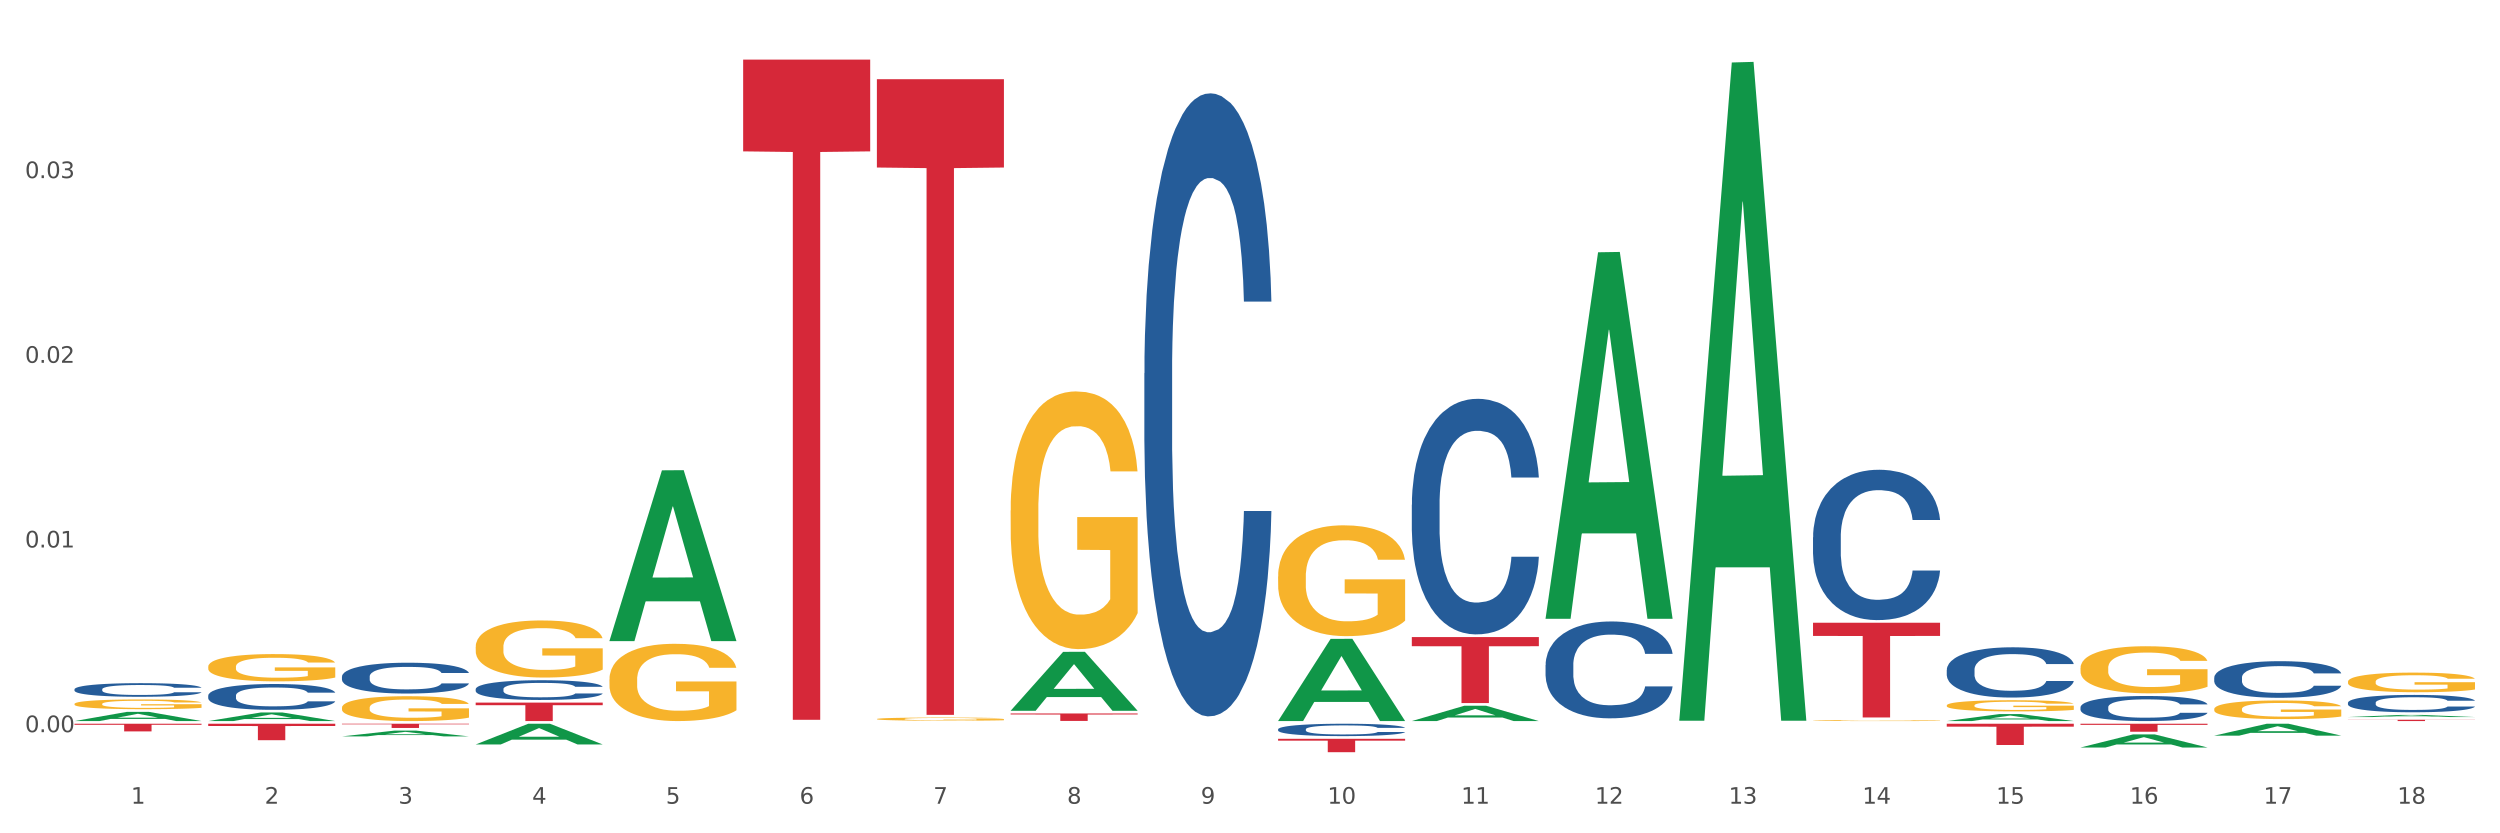 <?xml version="1.0" encoding="utf-8" standalone="no"?>
<!DOCTYPE svg PUBLIC "-//W3C//DTD SVG 1.1//EN"
  "http://www.w3.org/Graphics/SVG/1.1/DTD/svg11.dtd">
<svg xmlns:xlink="http://www.w3.org/1999/xlink" width="1080pt" height="360pt" viewBox="0 0 1080 360" xmlns="http://www.w3.org/2000/svg" version="1.1">
 <rect x="0" y="0" width="1080" height="360" fill="#333333" stroke="none"/>
 <defs>
  <style type="text/css">*{stroke-linejoin: round; stroke-linecap: butt}</style>
 </defs>
 <g id="figure_1">
  <g id="patch_1">
   <path d="M 0 360 
L 1080 360 
L 1080 0 
L 0 0 
z
" style="fill: #ffffff; stroke: #ffffff; stroke-linejoin: miter"/>
  </g>
  <g id="axes_1">
   <g id="matplotlib.axis_1">
    <g id="xtick_1">
     <g id="text_1">
      <!-- 1 -->
      <g style="fill: #4d4d4d" transform="translate(56.563 347.204) scale(0.096 -0.096)">
       <defs>
        <path id="DejaVuSans-31" d="M 794 531 
L 1825 531 
L 1825 4091 
L 703 3866 
L 703 4441 
L 1819 4666 
L 2450 4666 
L 2450 531 
L 3481 531 
L 3481 0 
L 794 0 
L 794 531 
z
" transform="scale(0.016)"/>
       </defs>
       <use xlink:href="#DejaVuSans-31"/>
      </g>
     </g>
    </g>
    <g id="xtick_2">
     <g id="text_2">
      <!-- 2 -->
      <g style="fill: #4d4d4d" transform="translate(114.336 347.204) scale(0.096 -0.096)">
       <defs>
        <path id="DejaVuSans-32" d="M 1228 531 
L 3431 531 
L 3431 0 
L 469 0 
L 469 531 
Q 828 903 1448 1529 
Q 2069 2156 2228 2338 
Q 2531 2678 2651 2914 
Q 2772 3150 2772 3378 
Q 2772 3750 2511 3984 
Q 2250 4219 1831 4219 
Q 1534 4219 1204 4116 
Q 875 4013 500 3803 
L 500 4441 
Q 881 4594 1212 4672 
Q 1544 4750 1819 4750 
Q 2544 4750 2975 4387 
Q 3406 4025 3406 3419 
Q 3406 3131 3298 2873 
Q 3191 2616 2906 2266 
Q 2828 2175 2409 1742 
Q 1991 1309 1228 531 
z
" transform="scale(0.016)"/>
       </defs>
       <use xlink:href="#DejaVuSans-32"/>
      </g>
     </g>
    </g>
    <g id="xtick_3">
     <g id="text_3">
      <!-- 3 -->
      <g style="fill: #4d4d4d" transform="translate(172.109 347.204) scale(0.096 -0.096)">
       <defs>
        <path id="DejaVuSans-33" d="M 2597 2516 
Q 3050 2419 3304 2112 
Q 3559 1806 3559 1356 
Q 3559 666 3084 287 
Q 2609 -91 1734 -91 
Q 1441 -91 1130 -33 
Q 819 25 488 141 
L 488 750 
Q 750 597 1062 519 
Q 1375 441 1716 441 
Q 2309 441 2620 675 
Q 2931 909 2931 1356 
Q 2931 1769 2642 2001 
Q 2353 2234 1838 2234 
L 1294 2234 
L 1294 2753 
L 1863 2753 
Q 2328 2753 2575 2939 
Q 2822 3125 2822 3475 
Q 2822 3834 2567 4026 
Q 2313 4219 1838 4219 
Q 1578 4219 1281 4162 
Q 984 4106 628 3988 
L 628 4550 
Q 988 4650 1302 4700 
Q 1616 4750 1894 4750 
Q 2613 4750 3031 4423 
Q 3450 4097 3450 3541 
Q 3450 3153 3228 2886 
Q 3006 2619 2597 2516 
z
" transform="scale(0.016)"/>
       </defs>
       <use xlink:href="#DejaVuSans-33"/>
      </g>
     </g>
    </g>
    <g id="xtick_4">
     <g id="text_4">
      <!-- 4 -->
      <g style="fill: #4d4d4d" transform="translate(229.882 347.204) scale(0.096 -0.096)">
       <defs>
        <path id="DejaVuSans-34" d="M 2419 4116 
L 825 1625 
L 2419 1625 
L 2419 4116 
z
M 2253 4666 
L 3047 4666 
L 3047 1625 
L 3713 1625 
L 3713 1100 
L 3047 1100 
L 3047 0 
L 2419 0 
L 2419 1100 
L 313 1100 
L 313 1709 
L 2253 4666 
z
" transform="scale(0.016)"/>
       </defs>
       <use xlink:href="#DejaVuSans-34"/>
      </g>
     </g>
    </g>
    <g id="xtick_5">
     <g id="text_5">
      <!-- 5 -->
      <g style="fill: #4d4d4d" transform="translate(287.655 347.204) scale(0.096 -0.096)">
       <defs>
        <path id="DejaVuSans-35" d="M 691 4666 
L 3169 4666 
L 3169 4134 
L 1269 4134 
L 1269 2991 
Q 1406 3038 1543 3061 
Q 1681 3084 1819 3084 
Q 2600 3084 3056 2656 
Q 3513 2228 3513 1497 
Q 3513 744 3044 326 
Q 2575 -91 1722 -91 
Q 1428 -91 1123 -41 
Q 819 9 494 109 
L 494 744 
Q 775 591 1075 516 
Q 1375 441 1709 441 
Q 2250 441 2565 725 
Q 2881 1009 2881 1497 
Q 2881 1984 2565 2268 
Q 2250 2553 1709 2553 
Q 1456 2553 1204 2497 
Q 953 2441 691 2322 
L 691 4666 
z
" transform="scale(0.016)"/>
       </defs>
       <use xlink:href="#DejaVuSans-35"/>
      </g>
     </g>
    </g>
    <g id="xtick_6">
     <g id="text_6">
      <!-- 6 -->
      <g style="fill: #4d4d4d" transform="translate(345.428 347.204) scale(0.096 -0.096)">
       <defs>
        <path id="DejaVuSans-36" d="M 2113 2584 
Q 1688 2584 1439 2293 
Q 1191 2003 1191 1497 
Q 1191 994 1439 701 
Q 1688 409 2113 409 
Q 2538 409 2786 701 
Q 3034 994 3034 1497 
Q 3034 2003 2786 2293 
Q 2538 2584 2113 2584 
z
M 3366 4563 
L 3366 3988 
Q 3128 4100 2886 4159 
Q 2644 4219 2406 4219 
Q 1781 4219 1451 3797 
Q 1122 3375 1075 2522 
Q 1259 2794 1537 2939 
Q 1816 3084 2150 3084 
Q 2853 3084 3261 2657 
Q 3669 2231 3669 1497 
Q 3669 778 3244 343 
Q 2819 -91 2113 -91 
Q 1303 -91 875 529 
Q 447 1150 447 2328 
Q 447 3434 972 4092 
Q 1497 4750 2381 4750 
Q 2619 4750 2861 4703 
Q 3103 4656 3366 4563 
z
" transform="scale(0.016)"/>
       </defs>
       <use xlink:href="#DejaVuSans-36"/>
      </g>
     </g>
    </g>
    <g id="xtick_7">
     <g id="text_7">
      <!-- 7 -->
      <g style="fill: #4d4d4d" transform="translate(403.201 347.204) scale(0.096 -0.096)">
       <defs>
        <path id="DejaVuSans-37" d="M 525 4666 
L 3525 4666 
L 3525 4397 
L 1831 0 
L 1172 0 
L 2766 4134 
L 525 4134 
L 525 4666 
z
" transform="scale(0.016)"/>
       </defs>
       <use xlink:href="#DejaVuSans-37"/>
      </g>
     </g>
    </g>
    <g id="xtick_8">
     <g id="text_8">
      <!-- 8 -->
      <g style="fill: #4d4d4d" transform="translate(460.974 347.204) scale(0.096 -0.096)">
       <defs>
        <path id="DejaVuSans-38" d="M 2034 2216 
Q 1584 2216 1326 1975 
Q 1069 1734 1069 1313 
Q 1069 891 1326 650 
Q 1584 409 2034 409 
Q 2484 409 2743 651 
Q 3003 894 3003 1313 
Q 3003 1734 2745 1975 
Q 2488 2216 2034 2216 
z
M 1403 2484 
Q 997 2584 770 2862 
Q 544 3141 544 3541 
Q 544 4100 942 4425 
Q 1341 4750 2034 4750 
Q 2731 4750 3128 4425 
Q 3525 4100 3525 3541 
Q 3525 3141 3298 2862 
Q 3072 2584 2669 2484 
Q 3125 2378 3379 2068 
Q 3634 1759 3634 1313 
Q 3634 634 3220 271 
Q 2806 -91 2034 -91 
Q 1263 -91 848 271 
Q 434 634 434 1313 
Q 434 1759 690 2068 
Q 947 2378 1403 2484 
z
M 1172 3481 
Q 1172 3119 1398 2916 
Q 1625 2713 2034 2713 
Q 2441 2713 2670 2916 
Q 2900 3119 2900 3481 
Q 2900 3844 2670 4047 
Q 2441 4250 2034 4250 
Q 1625 4250 1398 4047 
Q 1172 3844 1172 3481 
z
" transform="scale(0.016)"/>
       </defs>
       <use xlink:href="#DejaVuSans-38"/>
      </g>
     </g>
    </g>
    <g id="xtick_9">
     <g id="text_9">
      <!-- 9 -->
      <g style="fill: #4d4d4d" transform="translate(518.747 347.204) scale(0.096 -0.096)">
       <defs>
        <path id="DejaVuSans-39" d="M 703 97 
L 703 672 
Q 941 559 1184 500 
Q 1428 441 1663 441 
Q 2288 441 2617 861 
Q 2947 1281 2994 2138 
Q 2813 1869 2534 1725 
Q 2256 1581 1919 1581 
Q 1219 1581 811 2004 
Q 403 2428 403 3163 
Q 403 3881 828 4315 
Q 1253 4750 1959 4750 
Q 2769 4750 3195 4129 
Q 3622 3509 3622 2328 
Q 3622 1225 3098 567 
Q 2575 -91 1691 -91 
Q 1453 -91 1209 -44 
Q 966 3 703 97 
z
M 1959 2075 
Q 2384 2075 2632 2365 
Q 2881 2656 2881 3163 
Q 2881 3666 2632 3958 
Q 2384 4250 1959 4250 
Q 1534 4250 1286 3958 
Q 1038 3666 1038 3163 
Q 1038 2656 1286 2365 
Q 1534 2075 1959 2075 
z
" transform="scale(0.016)"/>
       </defs>
       <use xlink:href="#DejaVuSans-39"/>
      </g>
     </g>
    </g>
    <g id="xtick_10">
     <g id="text_10">
      <!-- 10 -->
      <g style="fill: #4d4d4d" transform="translate(573.466 347.204) scale(0.096 -0.096)">
       <defs>
        <path id="DejaVuSans-30" d="M 2034 4250 
Q 1547 4250 1301 3770 
Q 1056 3291 1056 2328 
Q 1056 1369 1301 889 
Q 1547 409 2034 409 
Q 2525 409 2770 889 
Q 3016 1369 3016 2328 
Q 3016 3291 2770 3770 
Q 2525 4250 2034 4250 
z
M 2034 4750 
Q 2819 4750 3233 4129 
Q 3647 3509 3647 2328 
Q 3647 1150 3233 529 
Q 2819 -91 2034 -91 
Q 1250 -91 836 529 
Q 422 1150 422 2328 
Q 422 3509 836 4129 
Q 1250 4750 2034 4750 
z
" transform="scale(0.016)"/>
       </defs>
       <use xlink:href="#DejaVuSans-31"/>
       <use xlink:href="#DejaVuSans-30" transform="translate(63.623 0)"/>
      </g>
     </g>
    </g>
    <g id="xtick_11">
     <g id="text_11">
      <!-- 11 -->
      <g style="fill: #4d4d4d" transform="translate(631.239 347.204) scale(0.096 -0.096)">
       <use xlink:href="#DejaVuSans-31"/>
       <use xlink:href="#DejaVuSans-31" transform="translate(63.623 0)"/>
      </g>
     </g>
    </g>
    <g id="xtick_12">
     <g id="text_12">
      <!-- 12 -->
      <g style="fill: #4d4d4d" transform="translate(689.012 347.204) scale(0.096 -0.096)">
       <use xlink:href="#DejaVuSans-31"/>
       <use xlink:href="#DejaVuSans-32" transform="translate(63.623 0)"/>
      </g>
     </g>
    </g>
    <g id="xtick_13">
     <g id="text_13">
      <!-- 13 -->
      <g style="fill: #4d4d4d" transform="translate(746.785 347.204) scale(0.096 -0.096)">
       <use xlink:href="#DejaVuSans-31"/>
       <use xlink:href="#DejaVuSans-33" transform="translate(63.623 0)"/>
      </g>
     </g>
    </g>
    <g id="xtick_14">
     <g id="text_14">
      <!-- 14 -->
      <g style="fill: #4d4d4d" transform="translate(804.558 347.204) scale(0.096 -0.096)">
       <use xlink:href="#DejaVuSans-31"/>
       <use xlink:href="#DejaVuSans-34" transform="translate(63.623 0)"/>
      </g>
     </g>
    </g>
    <g id="xtick_15">
     <g id="text_15">
      <!-- 15 -->
      <g style="fill: #4d4d4d" transform="translate(862.331 347.204) scale(0.096 -0.096)">
       <use xlink:href="#DejaVuSans-31"/>
       <use xlink:href="#DejaVuSans-35" transform="translate(63.623 0)"/>
      </g>
     </g>
    </g>
    <g id="xtick_16">
     <g id="text_16">
      <!-- 16 -->
      <g style="fill: #4d4d4d" transform="translate(920.104 347.204) scale(0.096 -0.096)">
       <use xlink:href="#DejaVuSans-31"/>
       <use xlink:href="#DejaVuSans-36" transform="translate(63.623 0)"/>
      </g>
     </g>
    </g>
    <g id="xtick_17">
     <g id="text_17">
      <!-- 17 -->
      <g style="fill: #4d4d4d" transform="translate(977.877 347.204) scale(0.096 -0.096)">
       <use xlink:href="#DejaVuSans-31"/>
       <use xlink:href="#DejaVuSans-37" transform="translate(63.623 0)"/>
      </g>
     </g>
    </g>
    <g id="xtick_18">
     <g id="text_18">
      <!-- 18 -->
      <g style="fill: #4d4d4d" transform="translate(1035.65 347.204) scale(0.096 -0.096)">
       <use xlink:href="#DejaVuSans-31"/>
       <use xlink:href="#DejaVuSans-38" transform="translate(63.623 0)"/>
      </g>
     </g>
    </g>
    <g id="xtick_19"/>
    <g id="xtick_20"/>
    <g id="xtick_21"/>
    <g id="xtick_22"/>
    <g id="xtick_23"/>
    <g id="xtick_24"/>
    <g id="xtick_25"/>
    <g id="xtick_26"/>
    <g id="xtick_27"/>
    <g id="xtick_28"/>
    <g id="xtick_29"/>
    <g id="xtick_30"/>
    <g id="xtick_31"/>
    <g id="xtick_32"/>
    <g id="xtick_33"/>
    <g id="xtick_34"/>
    <g id="xtick_35"/>
   </g>
   <g id="matplotlib.axis_2">
    <g id="ytick_1">
     <g id="text_19">
      <!-- 0.00 -->
      <g style="fill: #4d4d4d" transform="translate(10.8 316.299) scale(0.096 -0.096)">
       <defs>
        <path id="DejaVuSans-2e" d="M 684 794 
L 1344 794 
L 1344 0 
L 684 0 
L 684 794 
z
" transform="scale(0.016)"/>
       </defs>
       <use xlink:href="#DejaVuSans-30"/>
       <use xlink:href="#DejaVuSans-2e" transform="translate(63.623 0)"/>
       <use xlink:href="#DejaVuSans-30" transform="translate(95.41 0)"/>
       <use xlink:href="#DejaVuSans-30" transform="translate(159.033 0)"/>
      </g>
     </g>
    </g>
    <g id="ytick_2">
     <g id="text_20">
      <!-- 0.01 -->
      <g style="fill: #4d4d4d" transform="translate(10.8 236.516) scale(0.096 -0.096)">
       <use xlink:href="#DejaVuSans-30"/>
       <use xlink:href="#DejaVuSans-2e" transform="translate(63.623 0)"/>
       <use xlink:href="#DejaVuSans-30" transform="translate(95.41 0)"/>
       <use xlink:href="#DejaVuSans-31" transform="translate(159.033 0)"/>
      </g>
     </g>
    </g>
    <g id="ytick_3">
     <g id="text_21">
      <!-- 0.02 -->
      <g style="fill: #4d4d4d" transform="translate(10.8 156.733) scale(0.096 -0.096)">
       <use xlink:href="#DejaVuSans-30"/>
       <use xlink:href="#DejaVuSans-2e" transform="translate(63.623 0)"/>
       <use xlink:href="#DejaVuSans-30" transform="translate(95.41 0)"/>
       <use xlink:href="#DejaVuSans-32" transform="translate(159.033 0)"/>
      </g>
     </g>
    </g>
    <g id="ytick_4">
     <g id="text_22">
      <!-- 0.03 -->
      <g style="fill: #4d4d4d" transform="translate(10.8 76.95) scale(0.096 -0.096)">
       <use xlink:href="#DejaVuSans-30"/>
       <use xlink:href="#DejaVuSans-2e" transform="translate(63.623 0)"/>
       <use xlink:href="#DejaVuSans-30" transform="translate(95.41 0)"/>
       <use xlink:href="#DejaVuSans-33" transform="translate(159.033 0)"/>
      </g>
     </g>
    </g>
    <g id="ytick_5"/>
    <g id="ytick_6"/>
    <g id="ytick_7"/>
    <g id="ytick_8"/>
   </g>
   <g id="PolyCollection_1">
    <path d="M 32.175 304.106 
L 32.24 304.102 
L 32.24 303.964 
L 32.369 303.845 
L 33.017 303.557 
L 33.989 303.319 
L 34.702 303.192 
L 35.415 303.088 
L 36.257 302.984 
L 37.294 302.877 
L 39.173 302.719 
L 40.34 302.638 
L 41.765 302.554 
L 44.357 302.431 
L 46.236 302.362 
L 48.18 302.304 
L 51.355 302.235 
L 53.429 302.204 
L 55.632 302.181 
L 58.289 302.166 
L 60.298 302.162 
L 64.704 302.173 
L 68.462 302.208 
L 70.277 302.235 
L 72.609 302.281 
L 73.84 302.312 
L 75.849 302.373 
L 77.923 302.454 
L 79.348 302.523 
L 81.487 302.654 
L 83.107 302.784 
L 84.597 302.946 
L 85.375 303.057 
L 85.958 303.161 
L 86.476 303.28 
L 86.995 303.468 
L 75.331 303.468 
L 74.877 303.334 
L 74.164 303.207 
L 73.128 303.084 
L 72.22 303.007 
L 70.665 302.911 
L 69.24 302.85 
L 67.749 302.804 
L 65.935 302.765 
L 64.509 302.746 
L 62.501 302.731 
L 58.548 302.734 
L 55.891 302.765 
L 54.077 302.804 
L 52.911 302.838 
L 51.874 302.877 
L 50.707 302.93 
L 49.347 303.011 
L 48.375 303.084 
L 47.403 303.176 
L 46.625 303.269 
L 45.912 303.376 
L 45.329 303.491 
L 44.876 303.611 
L 44.487 303.757 
L 44.163 303.999 
L 44.163 304.525 
L 44.292 304.644 
L 44.616 304.802 
L 45.005 304.921 
L 45.653 305.063 
L 46.236 305.159 
L 47.338 305.298 
L 48.569 305.413 
L 49.541 305.486 
L 50.513 305.547 
L 52.198 305.632 
L 54.077 305.701 
L 55.697 305.743 
L 57.9 305.782 
L 59.39 305.797 
L 60.686 305.805 
L 63.861 305.805 
L 66.129 305.793 
L 68.657 305.766 
L 70.601 305.732 
L 72.22 305.69 
L 74.035 305.62 
L 75.201 305.555 
L 75.201 304.752 
L 60.946 304.748 
L 60.946 304.214 
L 87.059 304.214 
L 87.059 305.782 
L 85.958 305.862 
L 84.727 305.935 
L 83.431 306.001 
L 81.487 306.081 
L 79.154 306.158 
L 77.08 306.212 
L 74.877 306.258 
L 72.285 306.301 
L 68.916 306.339 
L 66.842 306.354 
L 64.25 306.366 
L 61.205 306.37 
L 58.548 306.362 
L 55.956 306.343 
L 53.235 306.308 
L 50.578 306.258 
L 48.569 306.208 
L 46.56 306.147 
L 44.422 306.066 
L 42.737 305.989 
L 41.441 305.92 
L 40.016 305.832 
L 38.46 305.716 
L 37.294 305.613 
L 36.257 305.505 
L 35.156 305.367 
L 34.378 305.248 
L 33.601 305.098 
L 33.147 304.986 
L 32.629 304.813 
L 32.24 304.571 
L 32.175 304.106 
z
" clip-path="url(#p15be53a027)" style="fill: #f7b32b"/>
    <path d="M 89.948 288.008 
L 90.013 287.998 
L 90.013 287.61 
L 90.142 287.277 
L 90.79 286.47 
L 91.762 285.803 
L 92.475 285.448 
L 93.188 285.158 
L 94.03 284.867 
L 95.067 284.566 
L 96.946 284.125 
L 98.113 283.899 
L 99.538 283.663 
L 102.13 283.319 
L 104.009 283.125 
L 105.953 282.964 
L 109.128 282.77 
L 111.202 282.684 
L 113.405 282.619 
L 116.062 282.576 
L 118.071 282.566 
L 122.477 282.598 
L 126.235 282.695 
L 128.049 282.77 
L 130.382 282.899 
L 131.613 282.985 
L 133.622 283.157 
L 135.696 283.383 
L 137.121 283.577 
L 139.26 283.942 
L 140.88 284.308 
L 142.37 284.76 
L 143.148 285.072 
L 143.731 285.362 
L 144.249 285.696 
L 144.768 286.223 
L 133.104 286.223 
L 132.65 285.846 
L 131.937 285.491 
L 130.901 285.147 
L 129.993 284.932 
L 128.438 284.663 
L 127.013 284.491 
L 125.522 284.362 
L 123.708 284.254 
L 122.282 284.201 
L 120.274 284.158 
L 116.321 284.168 
L 113.664 284.254 
L 111.85 284.362 
L 110.684 284.459 
L 109.647 284.566 
L 108.48 284.717 
L 107.12 284.943 
L 106.148 285.147 
L 105.176 285.405 
L 104.398 285.663 
L 103.685 285.965 
L 103.102 286.287 
L 102.648 286.621 
L 102.26 287.029 
L 101.936 287.707 
L 101.936 289.181 
L 102.065 289.514 
L 102.389 289.955 
L 102.778 290.289 
L 103.426 290.687 
L 104.009 290.956 
L 105.111 291.343 
L 106.342 291.665 
L 107.314 291.87 
L 108.286 292.042 
L 109.971 292.279 
L 111.85 292.472 
L 113.47 292.59 
L 115.673 292.698 
L 117.163 292.741 
L 118.459 292.763 
L 121.634 292.763 
L 123.902 292.73 
L 126.43 292.655 
L 128.373 292.558 
L 129.993 292.44 
L 131.808 292.246 
L 132.974 292.063 
L 132.974 289.815 
L 118.719 289.805 
L 118.719 288.309 
L 144.832 288.309 
L 144.832 292.698 
L 143.731 292.924 
L 142.5 293.128 
L 141.204 293.311 
L 139.26 293.537 
L 136.927 293.752 
L 134.853 293.903 
L 132.65 294.032 
L 130.058 294.15 
L 126.689 294.258 
L 124.615 294.301 
L 122.023 294.333 
L 118.978 294.344 
L 116.321 294.322 
L 113.729 294.268 
L 111.007 294.172 
L 108.351 294.032 
L 106.342 293.892 
L 104.333 293.72 
L 102.195 293.494 
L 100.51 293.279 
L 99.214 293.085 
L 97.789 292.838 
L 96.233 292.515 
L 95.067 292.225 
L 94.03 291.924 
L 92.929 291.536 
L 92.151 291.203 
L 91.374 290.783 
L 90.92 290.471 
L 90.402 289.987 
L 90.013 289.31 
L 89.948 288.008 
z
" clip-path="url(#p15be53a027)" style="fill: #f7b32b"/>
    <path d="M 205.494 297.688 
L 205.559 297.68 
L 205.559 297.462 
L 205.753 297.166 
L 206.467 296.62 
L 207.375 296.207 
L 208.932 295.724 
L 209.776 295.521 
L 210.879 295.295 
L 213.149 294.929 
L 215.744 294.617 
L 217.561 294.446 
L 218.923 294.337 
L 221.972 294.142 
L 223.724 294.056 
L 225.54 293.986 
L 227.097 293.939 
L 229.692 293.885 
L 231.768 293.861 
L 234.169 293.853 
L 236.18 293.861 
L 238.84 293.892 
L 242.732 293.986 
L 244.224 294.041 
L 246.236 294.134 
L 248.312 294.259 
L 249.998 294.383 
L 251.945 294.563 
L 253.956 294.797 
L 255.902 295.093 
L 257.264 295.366 
L 258.367 295.654 
L 259.34 296.005 
L 260.054 296.387 
L 260.378 296.706 
L 248.506 296.706 
L 248.182 296.418 
L 247.533 296.106 
L 246.884 295.896 
L 246.171 295.724 
L 245.068 295.529 
L 244.095 295.404 
L 242.473 295.256 
L 240.981 295.163 
L 239.748 295.108 
L 238.256 295.062 
L 235.077 295.015 
L 232.806 295.015 
L 231.379 295.03 
L 229.627 295.069 
L 228.135 295.124 
L 226.384 295.217 
L 225.021 295.319 
L 223.659 295.451 
L 222.88 295.545 
L 221.713 295.716 
L 220.934 295.857 
L 219.896 296.098 
L 219.312 296.27 
L 218.274 296.714 
L 217.82 297.041 
L 217.626 297.267 
L 217.496 297.517 
L 217.496 298.733 
L 217.885 299.278 
L 218.209 299.512 
L 218.728 299.777 
L 219.702 300.12 
L 221.129 300.455 
L 222.621 300.697 
L 223.854 300.845 
L 225.021 300.954 
L 226.189 301.04 
L 227.616 301.117 
L 228.784 301.164 
L 230.536 301.211 
L 232.612 301.234 
L 234.234 301.234 
L 237.542 301.195 
L 239.034 301.156 
L 240.462 301.102 
L 242.019 301.016 
L 243.251 300.923 
L 243.965 300.852 
L 245.133 300.704 
L 246.041 300.549 
L 246.819 300.369 
L 247.338 300.213 
L 247.922 299.98 
L 248.376 299.715 
L 248.506 299.574 
L 260.378 299.574 
L 260.119 299.855 
L 259.665 300.128 
L 258.756 300.494 
L 258.043 300.704 
L 256.94 300.962 
L 255.772 301.18 
L 254.15 301.421 
L 252.658 301.601 
L 251.101 301.757 
L 249.414 301.897 
L 246.365 302.092 
L 245.262 302.146 
L 242.927 302.24 
L 241.11 302.294 
L 238.45 302.349 
L 235.726 302.38 
L 232.871 302.388 
L 230.341 302.372 
L 227.551 302.326 
L 225.8 302.279 
L 223.854 302.209 
L 221.583 302.1 
L 219.442 301.967 
L 217.431 301.811 
L 215.55 301.632 
L 213.798 301.429 
L 211.527 301.094 
L 209.841 300.767 
L 208.608 300.463 
L 207.765 300.206 
L 206.921 299.878 
L 206.467 299.652 
L 205.753 299.107 
L 205.494 298.6 
L 205.494 297.688 
z
" clip-path="url(#p15be53a027)" style="fill: #255c99"/>
    <path d="M 494.359 161.261 
L 494.424 161.015 
L 494.424 154.132 
L 494.618 144.791 
L 495.332 127.584 
L 496.24 114.556 
L 497.797 99.315 
L 498.641 92.924 
L 499.743 85.795 
L 502.014 74.242 
L 504.609 64.409 
L 506.426 59.001 
L 507.788 55.56 
L 510.837 49.414 
L 512.589 46.71 
L 514.405 44.498 
L 515.962 43.023 
L 518.557 41.302 
L 520.633 40.565 
L 523.034 40.319 
L 525.045 40.565 
L 527.705 41.548 
L 531.597 44.498 
L 533.089 46.219 
L 535.1 49.169 
L 537.176 53.102 
L 538.863 57.035 
L 540.809 62.688 
L 542.821 70.063 
L 544.767 79.404 
L 546.129 88.007 
L 547.232 97.103 
L 548.205 108.164 
L 548.919 120.209 
L 549.243 130.288 
L 537.371 130.288 
L 537.047 121.193 
L 536.398 111.36 
L 535.749 104.723 
L 535.036 99.315 
L 533.933 93.17 
L 532.96 89.237 
L 531.338 84.566 
L 529.846 81.616 
L 528.613 79.896 
L 527.121 78.421 
L 523.942 76.946 
L 521.671 76.946 
L 520.244 77.437 
L 518.492 78.666 
L 517 80.387 
L 515.249 83.337 
L 513.886 86.533 
L 512.524 90.711 
L 511.745 93.661 
L 510.578 99.069 
L 509.799 103.494 
L 508.761 111.114 
L 508.177 116.522 
L 507.139 130.534 
L 506.685 140.858 
L 506.49 147.987 
L 506.361 155.853 
L 506.361 194.2 
L 506.75 211.407 
L 507.074 218.782 
L 507.593 227.14 
L 508.566 237.956 
L 509.994 248.526 
L 511.486 256.146 
L 512.718 260.816 
L 513.886 264.258 
L 515.054 266.962 
L 516.481 269.42 
L 517.649 270.895 
L 519.401 272.37 
L 521.477 273.107 
L 523.099 273.107 
L 526.407 271.878 
L 527.899 270.649 
L 529.327 268.928 
L 530.884 266.224 
L 532.116 263.275 
L 532.83 261.062 
L 533.998 256.392 
L 534.906 251.475 
L 535.684 245.822 
L 536.203 240.905 
L 536.787 233.531 
L 537.241 225.173 
L 537.371 220.748 
L 549.243 220.748 
L 548.984 229.598 
L 548.53 238.201 
L 547.621 249.755 
L 546.908 256.392 
L 545.805 264.504 
L 544.637 271.387 
L 543.015 279.007 
L 541.523 284.661 
L 539.966 289.577 
L 538.279 294.002 
L 535.23 300.147 
L 534.127 301.868 
L 531.792 304.818 
L 529.975 306.538 
L 527.315 308.259 
L 524.591 309.242 
L 521.736 309.488 
L 519.206 308.996 
L 516.416 307.522 
L 514.665 306.047 
L 512.718 303.834 
L 510.448 300.393 
L 508.307 296.214 
L 506.296 291.298 
L 504.414 285.644 
L 502.663 279.253 
L 500.392 268.683 
L 498.705 258.358 
L 497.473 248.771 
L 496.629 240.66 
L 495.786 230.335 
L 495.332 223.207 
L 494.618 205.999 
L 494.359 190.021 
L 494.359 161.261 
z
" clip-path="url(#p15be53a027)" style="fill: #255c99"/>
    <path d="M 552.132 315.056 
L 552.197 315.051 
L 552.197 314.914 
L 552.391 314.728 
L 553.105 314.386 
L 554.013 314.128 
L 555.57 313.825 
L 556.414 313.698 
L 557.516 313.556 
L 559.787 313.326 
L 562.382 313.131 
L 564.199 313.023 
L 565.561 312.955 
L 568.61 312.833 
L 570.362 312.779 
L 572.178 312.735 
L 573.735 312.706 
L 576.33 312.671 
L 578.406 312.657 
L 580.807 312.652 
L 582.818 312.657 
L 585.478 312.676 
L 589.37 312.735 
L 590.862 312.769 
L 592.873 312.828 
L 594.949 312.906 
L 596.636 312.984 
L 598.582 313.097 
L 600.594 313.243 
L 602.54 313.429 
L 603.902 313.6 
L 605.005 313.781 
L 605.978 314 
L 606.692 314.24 
L 607.016 314.44 
L 595.144 314.44 
L 594.82 314.259 
L 594.171 314.064 
L 593.522 313.932 
L 592.809 313.825 
L 591.706 313.702 
L 590.733 313.624 
L 589.111 313.531 
L 587.619 313.473 
L 586.386 313.439 
L 584.894 313.409 
L 581.715 313.38 
L 579.444 313.38 
L 578.017 313.39 
L 576.265 313.414 
L 574.773 313.448 
L 573.022 313.507 
L 571.659 313.57 
L 570.297 313.654 
L 569.518 313.712 
L 568.351 313.82 
L 567.572 313.908 
L 566.534 314.059 
L 565.95 314.167 
L 564.912 314.445 
L 564.458 314.65 
L 564.263 314.792 
L 564.134 314.948 
L 564.134 315.711 
L 564.523 316.053 
L 564.847 316.199 
L 565.366 316.365 
L 566.339 316.58 
L 567.767 316.79 
L 569.259 316.942 
L 570.491 317.035 
L 571.659 317.103 
L 572.827 317.157 
L 574.254 317.206 
L 575.422 317.235 
L 577.174 317.264 
L 579.25 317.279 
L 580.871 317.279 
L 584.18 317.255 
L 585.672 317.23 
L 587.1 317.196 
L 588.657 317.142 
L 589.889 317.084 
L 590.603 317.04 
L 591.771 316.947 
L 592.679 316.849 
L 593.457 316.737 
L 593.976 316.639 
L 594.56 316.492 
L 595.014 316.326 
L 595.144 316.238 
L 607.016 316.238 
L 606.757 316.414 
L 606.303 316.585 
L 605.394 316.815 
L 604.681 316.947 
L 603.578 317.108 
L 602.41 317.245 
L 600.788 317.396 
L 599.296 317.509 
L 597.739 317.606 
L 596.052 317.694 
L 593.003 317.817 
L 591.9 317.851 
L 589.565 317.909 
L 587.748 317.944 
L 585.088 317.978 
L 582.364 317.997 
L 579.509 318.002 
L 576.979 317.992 
L 574.189 317.963 
L 572.438 317.934 
L 570.491 317.89 
L 568.221 317.821 
L 566.08 317.738 
L 564.069 317.641 
L 562.187 317.528 
L 560.436 317.401 
L 558.165 317.191 
L 556.478 316.986 
L 555.246 316.795 
L 554.402 316.634 
L 553.559 316.429 
L 553.105 316.287 
L 552.391 315.945 
L 552.132 315.628 
L 552.132 315.056 
z
" clip-path="url(#p15be53a027)" style="fill: #255c99"/>
    <path d="M 609.905 218.014 
L 609.97 217.921 
L 609.97 215.319 
L 610.164 211.787 
L 610.878 205.281 
L 611.786 200.355 
L 613.343 194.593 
L 614.187 192.176 
L 615.289 189.481 
L 617.56 185.113 
L 620.155 181.395 
L 621.972 179.35 
L 623.334 178.049 
L 626.383 175.726 
L 628.135 174.703 
L 629.951 173.867 
L 631.508 173.309 
L 634.103 172.659 
L 636.179 172.38 
L 638.58 172.287 
L 640.591 172.38 
L 643.251 172.752 
L 647.143 173.867 
L 648.635 174.517 
L 650.646 175.633 
L 652.722 177.12 
L 654.409 178.607 
L 656.355 180.745 
L 658.367 183.533 
L 660.313 187.065 
L 661.675 190.317 
L 662.778 193.756 
L 663.751 197.939 
L 664.465 202.493 
L 664.789 206.303 
L 652.917 206.303 
L 652.593 202.865 
L 651.944 199.147 
L 651.295 196.638 
L 650.581 194.593 
L 649.479 192.269 
L 648.505 190.782 
L 646.884 189.016 
L 645.391 187.901 
L 644.159 187.25 
L 642.667 186.693 
L 639.488 186.135 
L 637.217 186.135 
L 635.79 186.321 
L 634.038 186.786 
L 632.546 187.436 
L 630.795 188.552 
L 629.432 189.76 
L 628.07 191.34 
L 627.291 192.455 
L 626.124 194.5 
L 625.345 196.173 
L 624.307 199.054 
L 623.723 201.099 
L 622.685 206.396 
L 622.231 210.3 
L 622.036 212.995 
L 621.907 215.969 
L 621.907 230.468 
L 622.296 236.974 
L 622.62 239.762 
L 623.139 242.922 
L 624.112 247.012 
L 625.54 251.008 
L 627.032 253.89 
L 628.264 255.655 
L 629.432 256.957 
L 630.6 257.979 
L 632.027 258.908 
L 633.195 259.466 
L 634.947 260.024 
L 637.023 260.302 
L 638.644 260.302 
L 641.953 259.838 
L 643.445 259.373 
L 644.872 258.722 
L 646.429 257.7 
L 647.662 256.585 
L 648.376 255.748 
L 649.543 253.982 
L 650.452 252.124 
L 651.23 249.986 
L 651.749 248.127 
L 652.333 245.339 
L 652.787 242.179 
L 652.917 240.506 
L 664.789 240.506 
L 664.53 243.852 
L 664.076 247.105 
L 663.167 251.473 
L 662.454 253.982 
L 661.351 257.05 
L 660.183 259.652 
L 658.561 262.533 
L 657.069 264.671 
L 655.512 266.53 
L 653.825 268.203 
L 650.776 270.526 
L 649.673 271.177 
L 647.338 272.292 
L 645.521 272.943 
L 642.861 273.593 
L 640.137 273.965 
L 637.282 274.058 
L 634.752 273.872 
L 631.962 273.314 
L 630.211 272.757 
L 628.264 271.92 
L 625.994 270.619 
L 623.853 269.039 
L 621.842 267.18 
L 619.96 265.042 
L 618.209 262.626 
L 615.938 258.63 
L 614.251 254.726 
L 613.019 251.101 
L 612.175 248.034 
L 611.332 244.131 
L 610.878 241.435 
L 610.164 234.929 
L 609.905 228.888 
L 609.905 218.014 
z
" clip-path="url(#p15be53a027)" style="fill: #255c99"/>
    <path d="M 667.678 287.274 
L 667.743 287.235 
L 667.743 286.165 
L 667.937 284.713 
L 668.651 282.037 
L 669.559 280.011 
L 671.116 277.642 
L 671.96 276.648 
L 673.062 275.54 
L 675.333 273.743 
L 677.928 272.214 
L 679.745 271.373 
L 681.107 270.838 
L 684.156 269.883 
L 685.908 269.462 
L 687.724 269.118 
L 689.281 268.889 
L 691.876 268.621 
L 693.952 268.507 
L 696.353 268.469 
L 698.364 268.507 
L 701.024 268.66 
L 704.916 269.118 
L 706.408 269.386 
L 708.419 269.845 
L 710.495 270.456 
L 712.182 271.068 
L 714.128 271.947 
L 716.139 273.093 
L 718.086 274.546 
L 719.448 275.884 
L 720.551 277.298 
L 721.524 279.018 
L 722.238 280.891 
L 722.562 282.458 
L 710.69 282.458 
L 710.366 281.043 
L 709.717 279.515 
L 709.068 278.483 
L 708.354 277.642 
L 707.252 276.686 
L 706.278 276.075 
L 704.657 275.348 
L 703.164 274.89 
L 701.932 274.622 
L 700.44 274.393 
L 697.261 274.164 
L 694.99 274.164 
L 693.563 274.24 
L 691.811 274.431 
L 690.319 274.699 
L 688.568 275.157 
L 687.205 275.654 
L 685.843 276.304 
L 685.064 276.763 
L 683.897 277.604 
L 683.118 278.292 
L 682.08 279.476 
L 681.496 280.317 
L 680.458 282.496 
L 680.004 284.101 
L 679.809 285.21 
L 679.68 286.433 
L 679.68 292.395 
L 680.069 295.071 
L 680.393 296.217 
L 680.912 297.517 
L 681.885 299.199 
L 683.313 300.842 
L 684.805 302.027 
L 686.037 302.753 
L 687.205 303.288 
L 688.373 303.709 
L 689.8 304.091 
L 690.968 304.32 
L 692.72 304.55 
L 694.796 304.664 
L 696.417 304.664 
L 699.726 304.473 
L 701.218 304.282 
L 702.645 304.015 
L 704.202 303.594 
L 705.435 303.136 
L 706.149 302.792 
L 707.316 302.065 
L 708.225 301.301 
L 709.003 300.422 
L 709.522 299.657 
L 710.106 298.511 
L 710.56 297.211 
L 710.69 296.523 
L 722.562 296.523 
L 722.303 297.899 
L 721.848 299.237 
L 720.94 301.033 
L 720.227 302.065 
L 719.124 303.327 
L 717.956 304.397 
L 716.334 305.582 
L 714.842 306.461 
L 713.285 307.225 
L 711.598 307.913 
L 708.549 308.869 
L 707.446 309.136 
L 705.111 309.595 
L 703.294 309.863 
L 700.634 310.13 
L 697.91 310.283 
L 695.055 310.321 
L 692.525 310.245 
L 689.735 310.015 
L 687.984 309.786 
L 686.037 309.442 
L 683.767 308.907 
L 681.626 308.257 
L 679.615 307.493 
L 677.733 306.614 
L 675.982 305.62 
L 673.711 303.976 
L 672.024 302.371 
L 670.792 300.88 
L 669.948 299.619 
L 669.105 298.014 
L 668.651 296.905 
L 667.937 294.23 
L 667.678 291.746 
L 667.678 287.274 
z
" clip-path="url(#p15be53a027)" style="fill: #255c99"/>
    <path d="M 783.224 232.117 
L 783.289 232.058 
L 783.289 230.397 
L 783.483 228.143 
L 784.197 223.991 
L 785.105 220.847 
L 786.662 217.169 
L 787.506 215.627 
L 788.608 213.907 
L 790.879 211.119 
L 793.474 208.746 
L 795.291 207.441 
L 796.653 206.61 
L 799.702 205.128 
L 801.454 204.475 
L 803.27 203.941 
L 804.827 203.585 
L 807.422 203.17 
L 809.498 202.992 
L 811.899 202.933 
L 813.91 202.992 
L 816.57 203.229 
L 820.462 203.941 
L 821.954 204.356 
L 823.965 205.068 
L 826.041 206.017 
L 827.728 206.966 
L 829.674 208.331 
L 831.685 210.11 
L 833.632 212.364 
L 834.994 214.441 
L 836.097 216.635 
L 837.07 219.305 
L 837.784 222.211 
L 838.108 224.643 
L 826.236 224.643 
L 825.912 222.449 
L 825.263 220.076 
L 824.614 218.474 
L 823.9 217.169 
L 822.798 215.686 
L 821.824 214.737 
L 820.203 213.61 
L 818.71 212.898 
L 817.478 212.483 
L 815.986 212.127 
L 812.807 211.771 
L 810.536 211.771 
L 809.109 211.89 
L 807.357 212.186 
L 805.865 212.602 
L 804.114 213.313 
L 802.751 214.085 
L 801.389 215.093 
L 800.61 215.805 
L 799.443 217.11 
L 798.664 218.178 
L 797.626 220.016 
L 797.042 221.321 
L 796.004 224.703 
L 795.55 227.194 
L 795.355 228.914 
L 795.226 230.812 
L 795.226 240.066 
L 795.615 244.218 
L 795.939 245.998 
L 796.458 248.015 
L 797.431 250.625 
L 798.859 253.176 
L 800.351 255.014 
L 801.583 256.142 
L 802.751 256.972 
L 803.919 257.624 
L 805.346 258.218 
L 806.514 258.574 
L 808.266 258.93 
L 810.342 259.107 
L 811.963 259.107 
L 815.272 258.811 
L 816.764 258.514 
L 818.191 258.099 
L 819.748 257.447 
L 820.981 256.735 
L 821.695 256.201 
L 822.862 255.074 
L 823.771 253.887 
L 824.549 252.523 
L 825.068 251.337 
L 825.652 249.557 
L 826.106 247.54 
L 826.236 246.473 
L 838.108 246.473 
L 837.849 248.608 
L 837.394 250.684 
L 836.486 253.472 
L 835.773 255.074 
L 834.67 257.031 
L 833.502 258.692 
L 831.88 260.531 
L 830.388 261.895 
L 828.831 263.082 
L 827.144 264.15 
L 824.095 265.633 
L 822.992 266.048 
L 820.657 266.76 
L 818.84 267.175 
L 816.18 267.59 
L 813.456 267.827 
L 810.601 267.887 
L 808.071 267.768 
L 805.281 267.412 
L 803.53 267.056 
L 801.583 266.522 
L 799.313 265.692 
L 797.172 264.683 
L 795.161 263.497 
L 793.279 262.133 
L 791.528 260.59 
L 789.257 258.04 
L 787.57 255.548 
L 786.338 253.235 
L 785.494 251.277 
L 784.651 248.786 
L 784.197 247.066 
L 783.483 242.913 
L 783.224 239.058 
L 783.224 232.117 
z
" clip-path="url(#p15be53a027)" style="fill: #255c99"/>
    <path d="M 840.997 289.387 
L 841.062 289.367 
L 841.062 288.812 
L 841.256 288.058 
L 841.97 286.669 
L 842.878 285.618 
L 844.435 284.388 
L 845.278 283.873 
L 846.381 283.298 
L 848.652 282.365 
L 851.247 281.572 
L 853.063 281.136 
L 854.426 280.858 
L 857.475 280.362 
L 859.227 280.144 
L 861.043 279.965 
L 862.6 279.846 
L 865.195 279.707 
L 867.271 279.648 
L 869.672 279.628 
L 871.683 279.648 
L 874.343 279.727 
L 878.235 279.965 
L 879.727 280.104 
L 881.738 280.342 
L 883.814 280.66 
L 885.501 280.977 
L 887.447 281.433 
L 889.458 282.028 
L 891.405 282.782 
L 892.767 283.476 
L 893.87 284.21 
L 894.843 285.103 
L 895.557 286.074 
L 895.881 286.888 
L 884.009 286.888 
L 883.685 286.154 
L 883.036 285.36 
L 882.387 284.825 
L 881.673 284.388 
L 880.571 283.893 
L 879.597 283.575 
L 877.976 283.198 
L 876.483 282.96 
L 875.251 282.822 
L 873.759 282.703 
L 870.58 282.584 
L 868.309 282.584 
L 866.882 282.623 
L 865.13 282.722 
L 863.638 282.861 
L 861.887 283.099 
L 860.524 283.357 
L 859.162 283.694 
L 858.383 283.932 
L 857.216 284.369 
L 856.437 284.726 
L 855.399 285.341 
L 854.815 285.777 
L 853.777 286.907 
L 853.323 287.741 
L 853.128 288.316 
L 852.999 288.95 
L 852.999 292.045 
L 853.388 293.433 
L 853.712 294.028 
L 854.231 294.702 
L 855.204 295.575 
L 856.632 296.428 
L 858.124 297.043 
L 859.356 297.42 
L 860.524 297.698 
L 861.692 297.916 
L 863.119 298.114 
L 864.287 298.233 
L 866.039 298.352 
L 868.115 298.412 
L 869.736 298.412 
L 873.045 298.312 
L 874.537 298.213 
L 875.964 298.074 
L 877.521 297.856 
L 878.754 297.618 
L 879.468 297.44 
L 880.635 297.063 
L 881.544 296.666 
L 882.322 296.21 
L 882.841 295.813 
L 883.425 295.218 
L 883.879 294.544 
L 884.009 294.187 
L 895.881 294.187 
L 895.622 294.901 
L 895.167 295.595 
L 894.259 296.527 
L 893.546 297.063 
L 892.443 297.717 
L 891.275 298.273 
L 889.653 298.888 
L 888.161 299.344 
L 886.604 299.74 
L 884.917 300.097 
L 881.868 300.593 
L 880.765 300.732 
L 878.43 300.97 
L 876.613 301.109 
L 873.953 301.248 
L 871.229 301.327 
L 868.374 301.347 
L 865.844 301.307 
L 863.054 301.188 
L 861.303 301.069 
L 859.356 300.891 
L 857.086 300.613 
L 854.945 300.276 
L 852.934 299.879 
L 851.052 299.423 
L 849.301 298.907 
L 847.03 298.055 
L 845.343 297.221 
L 844.111 296.448 
L 843.267 295.793 
L 842.424 294.96 
L 841.97 294.385 
L 841.256 292.997 
L 840.997 291.707 
L 840.997 289.387 
z
" clip-path="url(#p15be53a027)" style="fill: #255c99"/>
    <path d="M 898.77 305.535 
L 898.835 305.525 
L 898.835 305.248 
L 899.029 304.872 
L 899.743 304.179 
L 900.651 303.654 
L 902.208 303.041 
L 903.051 302.783 
L 904.154 302.496 
L 906.425 302.031 
L 909.02 301.635 
L 910.836 301.417 
L 912.199 301.279 
L 915.248 301.031 
L 917 300.922 
L 918.816 300.833 
L 920.373 300.774 
L 922.968 300.704 
L 925.044 300.675 
L 927.444 300.665 
L 929.456 300.675 
L 932.116 300.714 
L 936.008 300.833 
L 937.5 300.902 
L 939.511 301.021 
L 941.587 301.18 
L 943.274 301.338 
L 945.22 301.566 
L 947.231 301.863 
L 949.178 302.239 
L 950.54 302.585 
L 951.643 302.952 
L 952.616 303.397 
L 953.33 303.882 
L 953.654 304.288 
L 941.782 304.288 
L 941.458 303.922 
L 940.809 303.526 
L 940.16 303.258 
L 939.446 303.041 
L 938.344 302.793 
L 937.37 302.635 
L 935.749 302.447 
L 934.256 302.328 
L 933.024 302.259 
L 931.532 302.199 
L 928.353 302.14 
L 926.082 302.14 
L 924.655 302.16 
L 922.903 302.209 
L 921.411 302.278 
L 919.659 302.397 
L 918.297 302.526 
L 916.935 302.694 
L 916.156 302.813 
L 914.988 303.031 
L 914.21 303.209 
L 913.172 303.516 
L 912.588 303.734 
L 911.55 304.298 
L 911.096 304.714 
L 910.901 305.001 
L 910.772 305.317 
L 910.772 306.862 
L 911.161 307.555 
L 911.485 307.852 
L 912.004 308.188 
L 912.977 308.624 
L 914.405 309.049 
L 915.897 309.356 
L 917.129 309.544 
L 918.297 309.683 
L 919.465 309.792 
L 920.892 309.891 
L 922.06 309.95 
L 923.811 310.01 
L 925.887 310.039 
L 927.509 310.039 
L 930.818 309.99 
L 932.31 309.94 
L 933.737 309.871 
L 935.294 309.762 
L 936.527 309.643 
L 937.241 309.554 
L 938.408 309.366 
L 939.317 309.168 
L 940.095 308.94 
L 940.614 308.742 
L 941.198 308.446 
L 941.652 308.109 
L 941.782 307.931 
L 953.654 307.931 
L 953.395 308.287 
L 952.94 308.634 
L 952.032 309.099 
L 951.319 309.366 
L 950.216 309.693 
L 949.048 309.97 
L 947.426 310.277 
L 945.934 310.505 
L 944.377 310.703 
L 942.69 310.881 
L 939.641 311.128 
L 938.538 311.197 
L 936.203 311.316 
L 934.386 311.386 
L 931.726 311.455 
L 929.002 311.494 
L 926.147 311.504 
L 923.617 311.485 
L 920.827 311.425 
L 919.076 311.366 
L 917.129 311.277 
L 914.859 311.138 
L 912.718 310.97 
L 910.707 310.772 
L 908.825 310.544 
L 907.074 310.287 
L 904.803 309.861 
L 903.116 309.445 
L 901.884 309.059 
L 901.04 308.733 
L 900.197 308.317 
L 899.743 308.03 
L 899.029 307.337 
L 898.77 306.693 
L 898.77 305.535 
z
" clip-path="url(#p15be53a027)" style="fill: #255c99"/>
    <path d="M 956.543 292.737 
L 956.608 292.723 
L 956.608 292.318 
L 956.802 291.769 
L 957.516 290.758 
L 958.424 289.992 
L 959.981 289.096 
L 960.824 288.72 
L 961.927 288.301 
L 964.198 287.622 
L 966.793 287.044 
L 968.609 286.726 
L 969.972 286.524 
L 973.021 286.163 
L 974.773 286.004 
L 976.589 285.874 
L 978.146 285.787 
L 980.741 285.686 
L 982.817 285.643 
L 985.217 285.628 
L 987.229 285.643 
L 989.888 285.7 
L 993.781 285.874 
L 995.273 285.975 
L 997.284 286.148 
L 999.36 286.379 
L 1001.047 286.611 
L 1002.993 286.943 
L 1005.004 287.376 
L 1006.951 287.926 
L 1008.313 288.431 
L 1009.416 288.966 
L 1010.389 289.616 
L 1011.103 290.324 
L 1011.427 290.917 
L 999.555 290.917 
L 999.231 290.382 
L 998.582 289.804 
L 997.933 289.414 
L 997.219 289.096 
L 996.116 288.735 
L 995.143 288.503 
L 993.521 288.229 
L 992.029 288.056 
L 990.797 287.954 
L 989.305 287.868 
L 986.126 287.781 
L 983.855 287.781 
L 982.428 287.81 
L 980.676 287.882 
L 979.184 287.983 
L 977.432 288.157 
L 976.07 288.345 
L 974.708 288.59 
L 973.929 288.764 
L 972.761 289.081 
L 971.983 289.342 
L 970.945 289.789 
L 970.361 290.107 
L 969.323 290.931 
L 968.869 291.538 
L 968.674 291.957 
L 968.545 292.419 
L 968.545 294.673 
L 968.934 295.685 
L 969.258 296.118 
L 969.777 296.61 
L 970.75 297.245 
L 972.178 297.867 
L 973.67 298.315 
L 974.902 298.589 
L 976.07 298.791 
L 977.238 298.95 
L 978.665 299.095 
L 979.833 299.182 
L 981.584 299.268 
L 983.66 299.312 
L 985.282 299.312 
L 988.591 299.239 
L 990.083 299.167 
L 991.51 299.066 
L 993.067 298.907 
L 994.3 298.734 
L 995.014 298.604 
L 996.181 298.329 
L 997.09 298.04 
L 997.868 297.708 
L 998.387 297.419 
L 998.971 296.985 
L 999.425 296.494 
L 999.555 296.234 
L 1011.427 296.234 
L 1011.168 296.754 
L 1010.713 297.26 
L 1009.805 297.939 
L 1009.092 298.329 
L 1007.989 298.806 
L 1006.821 299.21 
L 1005.199 299.658 
L 1003.707 299.991 
L 1002.15 300.28 
L 1000.463 300.54 
L 997.414 300.901 
L 996.311 301.002 
L 993.976 301.176 
L 992.159 301.277 
L 989.499 301.378 
L 986.774 301.436 
L 983.92 301.45 
L 981.39 301.421 
L 978.6 301.334 
L 976.849 301.248 
L 974.902 301.118 
L 972.632 300.915 
L 970.491 300.67 
L 968.48 300.381 
L 966.598 300.049 
L 964.847 299.673 
L 962.576 299.052 
L 960.889 298.445 
L 959.657 297.881 
L 958.813 297.404 
L 957.97 296.797 
L 957.516 296.378 
L 956.802 295.367 
L 956.543 294.428 
L 956.543 292.737 
z
" clip-path="url(#p15be53a027)" style="fill: #255c99"/>
    <path d="M 1014.316 303.568 
L 1014.381 303.561 
L 1014.381 303.369 
L 1014.575 303.109 
L 1015.289 302.629 
L 1016.197 302.266 
L 1017.754 301.841 
L 1018.597 301.663 
L 1019.7 301.464 
L 1021.971 301.142 
L 1024.566 300.868 
L 1026.382 300.717 
L 1027.745 300.621 
L 1030.794 300.45 
L 1032.546 300.374 
L 1034.362 300.313 
L 1035.919 300.272 
L 1038.514 300.224 
L 1040.59 300.203 
L 1042.99 300.196 
L 1045.002 300.203 
L 1047.661 300.23 
L 1051.554 300.313 
L 1053.046 300.361 
L 1055.057 300.443 
L 1057.133 300.553 
L 1058.82 300.662 
L 1060.766 300.82 
L 1062.777 301.025 
L 1064.724 301.286 
L 1066.086 301.526 
L 1067.189 301.779 
L 1068.162 302.088 
L 1068.876 302.424 
L 1069.2 302.705 
L 1057.328 302.705 
L 1057.003 302.451 
L 1056.355 302.177 
L 1055.706 301.992 
L 1054.992 301.841 
L 1053.889 301.67 
L 1052.916 301.56 
L 1051.294 301.43 
L 1049.802 301.348 
L 1048.57 301.3 
L 1047.078 301.258 
L 1043.899 301.217 
L 1041.628 301.217 
L 1040.201 301.231 
L 1038.449 301.265 
L 1036.957 301.313 
L 1035.205 301.396 
L 1033.843 301.485 
L 1032.481 301.601 
L 1031.702 301.683 
L 1030.534 301.834 
L 1029.756 301.958 
L 1028.718 302.17 
L 1028.134 302.321 
L 1027.096 302.711 
L 1026.642 302.999 
L 1026.447 303.198 
L 1026.318 303.417 
L 1026.318 304.486 
L 1026.707 304.966 
L 1027.031 305.172 
L 1027.55 305.405 
L 1028.523 305.706 
L 1029.951 306.001 
L 1031.443 306.213 
L 1032.675 306.344 
L 1033.843 306.44 
L 1035.011 306.515 
L 1036.438 306.584 
L 1037.606 306.625 
L 1039.357 306.666 
L 1041.433 306.686 
L 1043.055 306.686 
L 1046.364 306.652 
L 1047.856 306.618 
L 1049.283 306.57 
L 1050.84 306.494 
L 1052.073 306.412 
L 1052.787 306.351 
L 1053.954 306.22 
L 1054.863 306.083 
L 1055.641 305.926 
L 1056.16 305.789 
L 1056.744 305.583 
L 1057.198 305.35 
L 1057.328 305.227 
L 1069.2 305.227 
L 1068.94 305.473 
L 1068.486 305.713 
L 1067.578 306.035 
L 1066.864 306.22 
L 1065.762 306.447 
L 1064.594 306.638 
L 1062.972 306.851 
L 1061.48 307.008 
L 1059.923 307.146 
L 1058.236 307.269 
L 1055.187 307.44 
L 1054.084 307.488 
L 1051.749 307.57 
L 1049.932 307.618 
L 1047.272 307.666 
L 1044.547 307.694 
L 1041.693 307.701 
L 1039.163 307.687 
L 1036.373 307.646 
L 1034.622 307.605 
L 1032.675 307.543 
L 1030.405 307.447 
L 1028.264 307.331 
L 1026.253 307.194 
L 1024.371 307.036 
L 1022.62 306.858 
L 1020.349 306.563 
L 1018.662 306.275 
L 1017.43 306.008 
L 1016.586 305.782 
L 1015.743 305.494 
L 1015.289 305.295 
L 1014.575 304.815 
L 1014.316 304.37 
L 1014.316 303.568 
z
" clip-path="url(#p15be53a027)" style="fill: #255c99"/>
    <path d="M 32.175 297.772 
L 32.24 297.767 
L 32.24 297.616 
L 32.434 297.412 
L 33.148 297.035 
L 34.056 296.75 
L 35.613 296.417 
L 36.457 296.277 
L 37.56 296.121 
L 39.83 295.868 
L 42.425 295.653 
L 44.242 295.535 
L 45.604 295.46 
L 48.653 295.325 
L 50.405 295.266 
L 52.221 295.218 
L 53.778 295.186 
L 56.373 295.148 
L 58.449 295.132 
L 60.85 295.126 
L 62.861 295.132 
L 65.521 295.153 
L 69.413 295.218 
L 70.905 295.256 
L 72.917 295.32 
L 74.993 295.406 
L 76.679 295.492 
L 78.626 295.616 
L 80.637 295.777 
L 82.583 295.981 
L 83.945 296.17 
L 85.048 296.369 
L 86.021 296.611 
L 86.735 296.874 
L 87.059 297.094 
L 75.187 297.094 
L 74.863 296.896 
L 74.214 296.68 
L 73.565 296.535 
L 72.852 296.417 
L 71.749 296.283 
L 70.776 296.196 
L 69.154 296.094 
L 67.662 296.03 
L 66.429 295.992 
L 64.937 295.96 
L 61.758 295.928 
L 59.487 295.928 
L 58.06 295.938 
L 56.309 295.965 
L 54.816 296.003 
L 53.065 296.067 
L 51.702 296.137 
L 50.34 296.229 
L 49.562 296.293 
L 48.394 296.412 
L 47.615 296.508 
L 46.577 296.675 
L 45.993 296.793 
L 44.955 297.1 
L 44.501 297.326 
L 44.307 297.482 
L 44.177 297.654 
L 44.177 298.492 
L 44.566 298.869 
L 44.891 299.03 
L 45.41 299.213 
L 46.383 299.45 
L 47.81 299.681 
L 49.302 299.847 
L 50.535 299.95 
L 51.702 300.025 
L 52.87 300.084 
L 54.297 300.138 
L 55.465 300.17 
L 57.217 300.202 
L 59.293 300.219 
L 60.915 300.219 
L 64.223 300.192 
L 65.715 300.165 
L 67.143 300.127 
L 68.7 300.068 
L 69.932 300.003 
L 70.646 299.955 
L 71.814 299.853 
L 72.722 299.745 
L 73.5 299.622 
L 74.019 299.514 
L 74.603 299.353 
L 75.057 299.17 
L 75.187 299.073 
L 87.059 299.073 
L 86.8 299.267 
L 86.346 299.455 
L 85.437 299.708 
L 84.724 299.853 
L 83.621 300.03 
L 82.453 300.181 
L 80.831 300.348 
L 79.339 300.471 
L 77.782 300.579 
L 76.095 300.676 
L 73.046 300.81 
L 71.943 300.848 
L 69.608 300.912 
L 67.791 300.95 
L 65.132 300.987 
L 62.407 301.009 
L 59.552 301.014 
L 57.022 301.004 
L 54.233 300.971 
L 52.481 300.939 
L 50.535 300.891 
L 48.264 300.815 
L 46.123 300.724 
L 44.112 300.616 
L 42.231 300.493 
L 40.479 300.353 
L 38.208 300.122 
L 36.522 299.896 
L 35.289 299.686 
L 34.446 299.509 
L 33.602 299.283 
L 33.148 299.127 
L 32.434 298.751 
L 32.175 298.401 
L 32.175 297.772 
z
" clip-path="url(#p15be53a027)" style="fill: #255c99"/>
    <path d="M 89.948 300.503 
L 90.013 300.493 
L 90.013 300.207 
L 90.207 299.82 
L 90.921 299.107 
L 91.829 298.567 
L 93.386 297.936 
L 94.23 297.671 
L 95.333 297.376 
L 97.603 296.897 
L 100.198 296.49 
L 102.015 296.265 
L 103.377 296.123 
L 106.426 295.868 
L 108.178 295.756 
L 109.994 295.664 
L 111.551 295.603 
L 114.146 295.532 
L 116.222 295.501 
L 118.623 295.491 
L 120.634 295.501 
L 123.294 295.542 
L 127.186 295.664 
L 128.678 295.736 
L 130.69 295.858 
L 132.766 296.021 
L 134.452 296.184 
L 136.399 296.418 
L 138.41 296.724 
L 140.356 297.111 
L 141.718 297.467 
L 142.821 297.844 
L 143.794 298.303 
L 144.508 298.802 
L 144.832 299.219 
L 132.96 299.219 
L 132.636 298.843 
L 131.987 298.435 
L 131.338 298.16 
L 130.625 297.936 
L 129.522 297.681 
L 128.549 297.518 
L 126.927 297.325 
L 125.435 297.203 
L 124.202 297.131 
L 122.71 297.07 
L 119.531 297.009 
L 117.26 297.009 
L 115.833 297.029 
L 114.082 297.08 
L 112.589 297.152 
L 110.838 297.274 
L 109.475 297.406 
L 108.113 297.579 
L 107.335 297.702 
L 106.167 297.926 
L 105.388 298.109 
L 104.35 298.425 
L 103.766 298.649 
L 102.728 299.23 
L 102.274 299.657 
L 102.08 299.953 
L 101.95 300.279 
L 101.95 301.868 
L 102.339 302.581 
L 102.663 302.886 
L 103.183 303.233 
L 104.156 303.681 
L 105.583 304.119 
L 107.075 304.435 
L 108.308 304.628 
L 109.475 304.771 
L 110.643 304.883 
L 112.07 304.985 
L 113.238 305.046 
L 114.99 305.107 
L 117.066 305.137 
L 118.688 305.137 
L 121.996 305.087 
L 123.488 305.036 
L 124.916 304.964 
L 126.473 304.852 
L 127.705 304.73 
L 128.419 304.638 
L 129.587 304.445 
L 130.495 304.241 
L 131.273 304.007 
L 131.792 303.803 
L 132.376 303.498 
L 132.83 303.151 
L 132.96 302.968 
L 144.832 302.968 
L 144.573 303.335 
L 144.119 303.691 
L 143.21 304.17 
L 142.497 304.445 
L 141.394 304.781 
L 140.226 305.066 
L 138.604 305.382 
L 137.112 305.616 
L 135.555 305.82 
L 133.868 306.003 
L 130.819 306.258 
L 129.716 306.329 
L 127.381 306.451 
L 125.564 306.523 
L 122.905 306.594 
L 120.18 306.635 
L 117.325 306.645 
L 114.795 306.625 
L 112.006 306.564 
L 110.254 306.502 
L 108.308 306.411 
L 106.037 306.268 
L 103.896 306.095 
L 101.885 305.891 
L 100.004 305.657 
L 98.252 305.392 
L 95.981 304.954 
L 94.295 304.526 
L 93.062 304.129 
L 92.219 303.793 
L 91.375 303.365 
L 90.921 303.07 
L 90.207 302.357 
L 89.948 301.695 
L 89.948 300.503 
z
" clip-path="url(#p15be53a027)" style="fill: #255c99"/>
    <path d="M 147.721 292.276 
L 147.786 292.264 
L 147.786 291.923 
L 147.98 291.461 
L 148.694 290.609 
L 149.602 289.965 
L 151.159 289.21 
L 152.003 288.894 
L 153.106 288.541 
L 155.376 287.97 
L 157.971 287.483 
L 159.788 287.216 
L 161.15 287.045 
L 164.199 286.741 
L 165.951 286.607 
L 167.767 286.498 
L 169.324 286.425 
L 171.919 286.34 
L 173.995 286.303 
L 176.396 286.291 
L 178.407 286.303 
L 181.067 286.352 
L 184.959 286.498 
L 186.451 286.583 
L 188.463 286.729 
L 190.539 286.924 
L 192.225 287.118 
L 194.172 287.398 
L 196.183 287.763 
L 198.129 288.225 
L 199.491 288.651 
L 200.594 289.101 
L 201.567 289.648 
L 202.281 290.244 
L 202.605 290.743 
L 190.733 290.743 
L 190.409 290.293 
L 189.76 289.806 
L 189.111 289.478 
L 188.398 289.21 
L 187.295 288.906 
L 186.322 288.712 
L 184.7 288.481 
L 183.208 288.335 
L 181.975 288.249 
L 180.483 288.176 
L 177.304 288.103 
L 175.033 288.103 
L 173.606 288.128 
L 171.854 288.189 
L 170.362 288.274 
L 168.611 288.42 
L 167.248 288.578 
L 165.886 288.785 
L 165.107 288.931 
L 163.94 289.198 
L 163.161 289.417 
L 162.123 289.794 
L 161.539 290.062 
L 160.501 290.755 
L 160.047 291.266 
L 159.853 291.619 
L 159.723 292.008 
L 159.723 293.906 
L 160.112 294.757 
L 160.436 295.122 
L 160.955 295.536 
L 161.929 296.071 
L 163.356 296.594 
L 164.848 296.971 
L 166.081 297.202 
L 167.248 297.372 
L 168.416 297.506 
L 169.843 297.628 
L 171.011 297.701 
L 172.763 297.774 
L 174.839 297.81 
L 176.461 297.81 
L 179.769 297.749 
L 181.261 297.689 
L 182.689 297.603 
L 184.246 297.47 
L 185.478 297.324 
L 186.192 297.214 
L 187.36 296.983 
L 188.268 296.74 
L 189.046 296.46 
L 189.565 296.217 
L 190.149 295.852 
L 190.603 295.438 
L 190.733 295.219 
L 202.605 295.219 
L 202.346 295.657 
L 201.892 296.083 
L 200.983 296.655 
L 200.27 296.983 
L 199.167 297.385 
L 197.999 297.725 
L 196.377 298.102 
L 194.885 298.382 
L 193.328 298.625 
L 191.641 298.844 
L 188.592 299.148 
L 187.489 299.233 
L 185.154 299.379 
L 183.337 299.465 
L 180.678 299.55 
L 177.953 299.598 
L 175.098 299.611 
L 172.568 299.586 
L 169.778 299.513 
L 168.027 299.44 
L 166.081 299.331 
L 163.81 299.16 
L 161.669 298.954 
L 159.658 298.71 
L 157.777 298.431 
L 156.025 298.114 
L 153.754 297.591 
L 152.068 297.08 
L 150.835 296.606 
L 149.992 296.205 
L 149.148 295.694 
L 148.694 295.341 
L 147.98 294.49 
L 147.721 293.699 
L 147.721 292.276 
z
" clip-path="url(#p15be53a027)" style="fill: #255c99"/>
    <path d="M 32.175 311.497 
L 32.232 311.493 
L 54.864 307.521 
L 64.257 307.517 
L 87.059 311.504 
L 76.196 311.504 
L 71.273 310.576 
L 47.905 310.576 
L 47.735 310.591 
L 42.982 311.504 
L 32.175 311.504 
L 32.175 311.497 
L 50.847 310.022 
L 68.331 310.018 
L 59.674 308.367 
L 59.561 308.36 
L 59.447 308.371 
L 50.79 310.018 
L 50.847 310.022 
L 32.175 311.497 
z
" clip-path="url(#p15be53a027)" style="fill: #109648"/>
    <path d="M 89.948 311.497 
L 90.005 311.494 
L 112.637 307.796 
L 122.03 307.793 
L 144.832 311.504 
L 133.969 311.504 
L 129.046 310.64 
L 105.678 310.64 
L 105.508 310.654 
L 100.755 311.504 
L 89.948 311.504 
L 89.948 311.497 
L 108.62 310.124 
L 126.104 310.121 
L 117.447 308.584 
L 117.334 308.577 
L 117.22 308.587 
L 108.563 310.121 
L 108.62 310.124 
L 89.948 311.497 
z
" clip-path="url(#p15be53a027)" style="fill: #109648"/>
    <path d="M 147.721 318.126 
L 147.778 318.124 
L 170.41 315.627 
L 179.803 315.625 
L 202.605 318.131 
L 191.742 318.131 
L 186.819 317.547 
L 163.451 317.547 
L 163.281 317.557 
L 158.528 318.131 
L 147.721 318.131 
L 147.721 318.126 
L 166.393 317.199 
L 183.877 317.197 
L 175.22 316.159 
L 175.107 316.154 
L 174.993 316.161 
L 166.336 317.197 
L 166.393 317.199 
L 147.721 318.126 
z
" clip-path="url(#p15be53a027)" style="fill: #109648"/>
    <path d="M 609.905 275.205 
L 664.789 275.205 
L 664.789 279.169 
L 643.2 279.195 
L 643.2 303.724 
L 631.364 303.724 
L 631.364 279.195 
L 609.905 279.169 
L 609.905 275.232 
L 609.905 275.205 
z
" clip-path="url(#p15be53a027)" style="fill: #d62839"/>
    <path d="M 783.224 269.034 
L 838.108 269.034 
L 838.108 274.719 
L 816.519 274.757 
L 816.519 309.942 
L 804.683 309.942 
L 804.683 274.757 
L 783.224 274.719 
L 783.224 269.073 
L 783.224 269.034 
z
" clip-path="url(#p15be53a027)" style="fill: #d62839"/>
    <path d="M 840.997 312.652 
L 895.881 312.652 
L 895.881 313.927 
L 874.291 313.935 
L 874.291 321.826 
L 862.456 321.826 
L 862.456 313.935 
L 840.997 313.927 
L 840.997 312.661 
L 840.997 312.652 
z
" clip-path="url(#p15be53a027)" style="fill: #d62839"/>
    <path d="M 898.77 312.652 
L 953.654 312.652 
L 953.654 313.133 
L 932.064 313.137 
L 932.064 316.116 
L 920.229 316.116 
L 920.229 313.137 
L 898.77 313.133 
L 898.77 312.655 
L 898.77 312.652 
z
" clip-path="url(#p15be53a027)" style="fill: #d62839"/>
    <path d="M 1014.316 310.911 
L 1069.2 310.911 
L 1069.2 310.993 
L 1047.61 310.994 
L 1047.61 311.504 
L 1035.775 311.504 
L 1035.775 310.994 
L 1014.316 310.993 
L 1014.316 310.911 
L 1014.316 310.911 
z
" clip-path="url(#p15be53a027)" style="fill: #d62839"/>
    <path d="M 147.721 312.652 
L 202.605 312.652 
L 202.605 312.906 
L 181.016 312.907 
L 181.016 314.477 
L 169.18 314.477 
L 169.18 312.907 
L 147.721 312.906 
L 147.721 312.654 
L 147.721 312.652 
z
" clip-path="url(#p15be53a027)" style="fill: #d62839"/>
    <path d="M 205.494 303.535 
L 260.378 303.535 
L 260.378 304.643 
L 238.789 304.65 
L 238.789 311.504 
L 226.953 311.504 
L 226.953 304.65 
L 205.494 304.643 
L 205.494 303.543 
L 205.494 303.535 
z
" clip-path="url(#p15be53a027)" style="fill: #d62839"/>
    <path d="M 321.04 25.759 
L 375.924 25.759 
L 375.924 65.391 
L 354.335 65.659 
L 354.335 310.945 
L 342.499 310.945 
L 342.499 65.659 
L 321.04 65.391 
L 321.04 26.027 
L 321.04 25.759 
z
" clip-path="url(#p15be53a027)" style="fill: #d62839"/>
    <path d="M 378.813 34.204 
L 433.697 34.204 
L 433.697 72.368 
L 412.108 72.626 
L 412.108 308.834 
L 400.272 308.834 
L 400.272 72.626 
L 378.813 72.368 
L 378.813 34.462 
L 378.813 34.204 
z
" clip-path="url(#p15be53a027)" style="fill: #d62839"/>
    <path d="M 436.586 308.216 
L 491.47 308.216 
L 491.47 308.662 
L 469.881 308.665 
L 469.881 311.43 
L 458.045 311.43 
L 458.045 308.665 
L 436.586 308.662 
L 436.586 308.219 
L 436.586 308.216 
z
" clip-path="url(#p15be53a027)" style="fill: #d62839"/>
    <path d="M 552.132 319.15 
L 607.016 319.15 
L 607.016 319.956 
L 585.427 319.961 
L 585.427 324.95 
L 573.591 324.95 
L 573.591 319.961 
L 552.132 319.956 
L 552.132 319.155 
L 552.132 319.15 
z
" clip-path="url(#p15be53a027)" style="fill: #d62839"/>
    <path d="M 32.175 312.652 
L 87.059 312.652 
L 87.059 313.11 
L 65.47 313.114 
L 65.47 315.952 
L 53.635 315.952 
L 53.635 313.114 
L 32.175 313.11 
L 32.175 312.655 
L 32.175 312.652 
z
" clip-path="url(#p15be53a027)" style="fill: #d62839"/>
    <path d="M 89.948 312.652 
L 144.832 312.652 
L 144.832 313.64 
L 123.243 313.647 
L 123.243 319.765 
L 111.407 319.765 
L 111.407 313.647 
L 89.948 313.64 
L 89.948 312.659 
L 89.948 312.652 
z
" clip-path="url(#p15be53a027)" style="fill: #d62839"/>
    <path d="M 898.77 288.573 
L 898.835 288.555 
L 898.835 287.886 
L 898.964 287.31 
L 899.612 285.916 
L 900.584 284.764 
L 901.297 284.151 
L 902.01 283.649 
L 902.852 283.148 
L 903.889 282.628 
L 905.768 281.866 
L 906.934 281.476 
L 908.36 281.067 
L 910.952 280.472 
L 912.831 280.138 
L 914.775 279.859 
L 917.95 279.525 
L 920.024 279.376 
L 922.227 279.264 
L 924.884 279.19 
L 926.892 279.172 
L 931.299 279.227 
L 935.057 279.395 
L 936.871 279.525 
L 939.204 279.748 
L 940.435 279.896 
L 942.444 280.193 
L 944.517 280.584 
L 945.943 280.918 
L 948.081 281.55 
L 949.701 282.182 
L 951.192 282.962 
L 951.969 283.501 
L 952.552 284.003 
L 953.071 284.579 
L 953.589 285.489 
L 941.926 285.489 
L 941.472 284.839 
L 940.759 284.225 
L 939.722 283.631 
L 938.815 283.259 
L 937.26 282.795 
L 935.834 282.497 
L 934.344 282.275 
L 932.53 282.089 
L 931.104 281.996 
L 929.095 281.921 
L 925.143 281.94 
L 922.486 282.089 
L 920.672 282.275 
L 919.505 282.442 
L 918.468 282.628 
L 917.302 282.888 
L 915.941 283.278 
L 914.969 283.631 
L 913.997 284.077 
L 913.22 284.523 
L 912.507 285.043 
L 911.924 285.6 
L 911.47 286.176 
L 911.081 286.883 
L 910.757 288.053 
L 910.757 290.599 
L 910.887 291.175 
L 911.211 291.936 
L 911.6 292.512 
L 912.248 293.2 
L 912.831 293.664 
L 913.933 294.333 
L 915.164 294.891 
L 916.136 295.244 
L 917.108 295.541 
L 918.792 295.95 
L 920.672 296.284 
L 922.292 296.489 
L 924.495 296.674 
L 925.985 296.749 
L 927.281 296.786 
L 930.456 296.786 
L 932.724 296.73 
L 935.251 296.6 
L 937.195 296.433 
L 938.815 296.229 
L 940.63 295.894 
L 941.796 295.578 
L 941.796 291.695 
L 927.54 291.676 
L 927.54 289.094 
L 953.654 289.094 
L 953.654 296.674 
L 952.552 297.065 
L 951.321 297.418 
L 950.025 297.734 
L 948.081 298.124 
L 945.749 298.495 
L 943.675 298.756 
L 941.472 298.978 
L 938.88 299.183 
L 935.51 299.369 
L 933.437 299.443 
L 930.845 299.499 
L 927.799 299.517 
L 925.143 299.48 
L 922.551 299.387 
L 919.829 299.22 
L 917.172 298.978 
L 915.164 298.737 
L 913.155 298.44 
L 911.017 298.049 
L 909.332 297.678 
L 908.036 297.343 
L 906.61 296.916 
L 905.055 296.359 
L 903.889 295.857 
L 902.852 295.337 
L 901.75 294.668 
L 900.973 294.092 
L 900.195 293.367 
L 899.742 292.828 
L 899.223 291.992 
L 898.835 290.822 
L 898.77 288.573 
z
" clip-path="url(#p15be53a027)" style="fill: #f7b32b"/>
    <path d="M 956.543 306.319 
L 956.607 306.312 
L 956.607 306.047 
L 956.737 305.819 
L 957.385 305.268 
L 958.357 304.812 
L 959.07 304.569 
L 959.783 304.37 
L 960.625 304.172 
L 961.662 303.966 
L 963.541 303.664 
L 964.707 303.51 
L 966.133 303.348 
L 968.725 303.113 
L 970.604 302.98 
L 972.548 302.87 
L 975.723 302.737 
L 977.797 302.679 
L 980 302.634 
L 982.656 302.605 
L 984.665 302.598 
L 989.072 302.62 
L 992.83 302.686 
L 994.644 302.737 
L 996.977 302.826 
L 998.208 302.885 
L 1000.217 303.002 
L 1002.29 303.157 
L 1003.716 303.289 
L 1005.854 303.539 
L 1007.474 303.789 
L 1008.965 304.098 
L 1009.742 304.311 
L 1010.325 304.51 
L 1010.844 304.738 
L 1011.362 305.098 
L 999.698 305.098 
L 999.245 304.841 
L 998.532 304.598 
L 997.495 304.363 
L 996.588 304.216 
L 995.033 304.032 
L 993.607 303.914 
L 992.117 303.826 
L 990.303 303.752 
L 988.877 303.716 
L 986.868 303.686 
L 982.916 303.694 
L 980.259 303.752 
L 978.445 303.826 
L 977.278 303.892 
L 976.241 303.966 
L 975.075 304.069 
L 973.714 304.223 
L 972.742 304.363 
L 971.77 304.539 
L 970.993 304.716 
L 970.28 304.922 
L 969.697 305.143 
L 969.243 305.371 
L 968.854 305.65 
L 968.53 306.114 
L 968.53 307.121 
L 968.66 307.349 
L 968.984 307.651 
L 969.373 307.879 
L 970.021 308.151 
L 970.604 308.335 
L 971.706 308.6 
L 972.937 308.82 
L 973.909 308.96 
L 974.881 309.078 
L 976.565 309.24 
L 978.445 309.372 
L 980.065 309.453 
L 982.268 309.526 
L 983.758 309.556 
L 985.054 309.571 
L 988.229 309.571 
L 990.497 309.548 
L 993.024 309.497 
L 994.968 309.431 
L 996.588 309.35 
L 998.403 309.217 
L 999.569 309.092 
L 999.569 307.555 
L 985.313 307.548 
L 985.313 306.525 
L 1011.427 306.525 
L 1011.427 309.526 
L 1010.325 309.681 
L 1009.094 309.821 
L 1007.798 309.946 
L 1005.854 310.1 
L 1003.522 310.247 
L 1001.448 310.35 
L 999.245 310.438 
L 996.653 310.519 
L 993.283 310.593 
L 991.21 310.622 
L 988.618 310.644 
L 985.572 310.652 
L 982.916 310.637 
L 980.324 310.6 
L 977.602 310.534 
L 974.945 310.438 
L 972.937 310.343 
L 970.928 310.225 
L 968.79 310.071 
L 967.105 309.924 
L 965.809 309.791 
L 964.383 309.622 
L 962.828 309.401 
L 961.662 309.203 
L 960.625 308.997 
L 959.523 308.732 
L 958.746 308.504 
L 957.968 308.217 
L 957.515 308.004 
L 956.996 307.673 
L 956.607 307.209 
L 956.543 306.319 
z
" clip-path="url(#p15be53a027)" style="fill: #f7b32b"/>
    <path d="M 1014.316 294.486 
L 1014.38 294.478 
L 1014.38 294.199 
L 1014.51 293.959 
L 1015.158 293.378 
L 1016.13 292.898 
L 1016.843 292.642 
L 1017.556 292.433 
L 1018.398 292.224 
L 1019.435 292.007 
L 1021.314 291.69 
L 1022.48 291.527 
L 1023.906 291.357 
L 1026.498 291.109 
L 1028.377 290.969 
L 1030.321 290.853 
L 1033.496 290.714 
L 1035.57 290.652 
L 1037.773 290.605 
L 1040.429 290.574 
L 1042.438 290.566 
L 1046.845 290.59 
L 1050.603 290.659 
L 1052.417 290.714 
L 1054.75 290.807 
L 1055.981 290.869 
L 1057.99 290.992 
L 1060.063 291.155 
L 1061.489 291.295 
L 1063.627 291.558 
L 1065.247 291.821 
L 1066.738 292.147 
L 1067.515 292.371 
L 1068.098 292.58 
L 1068.617 292.821 
L 1069.135 293.2 
L 1057.471 293.2 
L 1057.018 292.929 
L 1056.305 292.673 
L 1055.268 292.426 
L 1054.361 292.271 
L 1052.806 292.077 
L 1051.38 291.953 
L 1049.89 291.86 
L 1048.076 291.783 
L 1046.65 291.744 
L 1044.641 291.713 
L 1040.689 291.721 
L 1038.032 291.783 
L 1036.218 291.86 
L 1035.051 291.93 
L 1034.014 292.007 
L 1032.848 292.116 
L 1031.487 292.278 
L 1030.515 292.426 
L 1029.543 292.611 
L 1028.766 292.797 
L 1028.053 293.014 
L 1027.47 293.247 
L 1027.016 293.487 
L 1026.627 293.781 
L 1026.303 294.269 
L 1026.303 295.33 
L 1026.433 295.571 
L 1026.757 295.888 
L 1027.146 296.128 
L 1027.794 296.415 
L 1028.377 296.609 
L 1029.479 296.887 
L 1030.71 297.12 
L 1031.682 297.267 
L 1032.654 297.391 
L 1034.338 297.561 
L 1036.218 297.701 
L 1037.838 297.786 
L 1040.041 297.863 
L 1041.531 297.894 
L 1042.827 297.91 
L 1046.002 297.91 
L 1048.27 297.887 
L 1050.797 297.832 
L 1052.741 297.763 
L 1054.361 297.678 
L 1056.176 297.538 
L 1057.342 297.406 
L 1057.342 295.787 
L 1043.086 295.78 
L 1043.086 294.703 
L 1069.2 294.703 
L 1069.2 297.863 
L 1068.098 298.026 
L 1066.867 298.173 
L 1065.571 298.305 
L 1063.627 298.468 
L 1061.295 298.623 
L 1059.221 298.731 
L 1057.018 298.824 
L 1054.426 298.909 
L 1051.056 298.987 
L 1048.983 299.018 
L 1046.391 299.041 
L 1043.345 299.049 
L 1040.689 299.033 
L 1038.097 298.994 
L 1035.375 298.925 
L 1032.718 298.824 
L 1030.71 298.723 
L 1028.701 298.599 
L 1026.563 298.437 
L 1024.878 298.282 
L 1023.582 298.142 
L 1022.156 297.964 
L 1020.601 297.732 
L 1019.435 297.523 
L 1018.398 297.306 
L 1017.296 297.027 
L 1016.519 296.787 
L 1015.741 296.485 
L 1015.288 296.26 
L 1014.769 295.911 
L 1014.38 295.423 
L 1014.316 294.486 
z
" clip-path="url(#p15be53a027)" style="fill: #f7b32b"/>
    <path d="M 205.494 321.597 
L 205.551 321.589 
L 228.183 312.66 
L 237.576 312.652 
L 260.378 321.614 
L 249.515 321.614 
L 244.592 319.527 
L 221.224 319.527 
L 221.054 319.561 
L 216.301 321.614 
L 205.494 321.614 
L 205.494 321.597 
L 224.166 318.282 
L 241.65 318.273 
L 232.993 314.562 
L 232.88 314.545 
L 232.766 314.571 
L 224.109 318.273 
L 224.166 318.282 
L 205.494 321.597 
z
" clip-path="url(#p15be53a027)" style="fill: #109648"/>
    <path d="M 725.451 310.837 
L 725.507 310.569 
L 748.14 26.994 
L 757.533 26.727 
L 780.335 311.371 
L 769.471 311.371 
L 764.549 245.088 
L 741.181 245.088 
L 741.011 246.157 
L 736.258 311.371 
L 725.451 311.371 
L 725.451 310.837 
L 744.123 205.532 
L 761.607 205.264 
L 752.95 87.398 
L 752.836 86.863 
L 752.723 87.665 
L 744.066 205.264 
L 744.123 205.532 
L 725.451 310.837 
z
" clip-path="url(#p15be53a027)" style="fill: #109648"/>
    <path d="M 840.997 311.499 
L 841.053 311.496 
L 863.686 308.487 
L 873.079 308.484 
L 895.881 311.504 
L 885.017 311.504 
L 880.095 310.801 
L 856.726 310.801 
L 856.557 310.812 
L 851.804 311.504 
L 840.997 311.504 
L 840.997 311.499 
L 859.669 310.381 
L 877.152 310.379 
L 868.495 309.128 
L 868.382 309.122 
L 868.269 309.131 
L 859.612 310.379 
L 859.669 310.381 
L 840.997 311.499 
z
" clip-path="url(#p15be53a027)" style="fill: #109648"/>
    <path d="M 263.267 293.546 
L 263.332 293.516 
L 263.332 292.418 
L 263.461 291.473 
L 264.109 289.186 
L 265.081 287.296 
L 265.794 286.29 
L 266.507 285.466 
L 267.349 284.643 
L 268.386 283.79 
L 270.265 282.54 
L 271.432 281.899 
L 272.857 281.228 
L 275.449 280.253 
L 277.328 279.704 
L 279.272 279.247 
L 282.447 278.698 
L 284.521 278.454 
L 286.724 278.271 
L 289.381 278.149 
L 291.389 278.119 
L 295.796 278.21 
L 299.554 278.484 
L 301.368 278.698 
L 303.701 279.064 
L 304.932 279.308 
L 306.941 279.795 
L 309.015 280.436 
L 310.44 280.985 
L 312.579 282.021 
L 314.199 283.058 
L 315.689 284.338 
L 316.466 285.223 
L 317.05 286.046 
L 317.568 286.991 
L 318.086 288.485 
L 306.423 288.485 
L 305.969 287.418 
L 305.256 286.412 
L 304.22 285.436 
L 303.312 284.826 
L 301.757 284.064 
L 300.332 283.576 
L 298.841 283.21 
L 297.027 282.905 
L 295.601 282.753 
L 293.593 282.631 
L 289.64 282.661 
L 286.983 282.905 
L 285.169 283.21 
L 284.002 283.485 
L 282.966 283.79 
L 281.799 284.216 
L 280.439 284.857 
L 279.467 285.436 
L 278.495 286.168 
L 277.717 286.899 
L 277.004 287.753 
L 276.421 288.668 
L 275.967 289.613 
L 275.579 290.772 
L 275.255 292.692 
L 275.255 296.869 
L 275.384 297.815 
L 275.708 299.065 
L 276.097 300.01 
L 276.745 301.138 
L 277.328 301.9 
L 278.43 302.998 
L 279.661 303.912 
L 280.633 304.492 
L 281.605 304.98 
L 283.29 305.65 
L 285.169 306.199 
L 286.789 306.535 
L 288.992 306.839 
L 290.482 306.961 
L 291.778 307.022 
L 294.953 307.022 
L 297.221 306.931 
L 299.748 306.718 
L 301.692 306.443 
L 303.312 306.108 
L 305.127 305.559 
L 306.293 305.041 
L 306.293 298.668 
L 292.037 298.638 
L 292.037 294.4 
L 318.151 294.4 
L 318.151 306.839 
L 317.05 307.48 
L 315.819 308.059 
L 314.523 308.577 
L 312.579 309.218 
L 310.246 309.827 
L 308.172 310.254 
L 305.969 310.62 
L 303.377 310.956 
L 300.008 311.26 
L 297.934 311.382 
L 295.342 311.474 
L 292.297 311.504 
L 289.64 311.443 
L 287.048 311.291 
L 284.326 311.016 
L 281.67 310.62 
L 279.661 310.224 
L 277.652 309.736 
L 275.514 309.096 
L 273.829 308.486 
L 272.533 307.937 
L 271.108 307.236 
L 269.552 306.321 
L 268.386 305.498 
L 267.349 304.644 
L 266.248 303.547 
L 265.47 302.601 
L 264.692 301.412 
L 264.239 300.528 
L 263.721 299.156 
L 263.332 297.235 
L 263.267 293.546 
z
" clip-path="url(#p15be53a027)" style="fill: #f7b32b"/>
    <path d="M 378.813 310.612 
L 378.878 310.611 
L 378.878 310.566 
L 379.007 310.527 
L 379.655 310.434 
L 380.627 310.357 
L 381.34 310.315 
L 382.053 310.282 
L 382.895 310.248 
L 383.932 310.213 
L 385.811 310.162 
L 386.977 310.136 
L 388.403 310.108 
L 390.995 310.069 
L 392.874 310.046 
L 394.818 310.027 
L 397.993 310.005 
L 400.067 309.995 
L 402.27 309.988 
L 404.927 309.983 
L 406.935 309.981 
L 411.342 309.985 
L 415.1 309.996 
L 416.914 310.005 
L 419.247 310.02 
L 420.478 310.03 
L 422.487 310.05 
L 424.561 310.076 
L 425.986 310.098 
L 428.125 310.141 
L 429.745 310.183 
L 431.235 310.236 
L 432.012 310.272 
L 432.596 310.305 
L 433.114 310.344 
L 433.632 310.405 
L 421.969 310.405 
L 421.515 310.362 
L 420.802 310.32 
L 419.766 310.281 
L 418.858 310.256 
L 417.303 310.224 
L 415.878 310.204 
L 414.387 310.19 
L 412.573 310.177 
L 411.147 310.171 
L 409.139 310.166 
L 405.186 310.167 
L 402.529 310.177 
L 400.715 310.19 
L 399.548 310.201 
L 398.512 310.213 
L 397.345 310.231 
L 395.984 310.257 
L 395.013 310.281 
L 394.041 310.31 
L 393.263 310.34 
L 392.55 310.375 
L 391.967 310.413 
L 391.513 310.451 
L 391.125 310.499 
L 390.801 310.577 
L 390.801 310.748 
L 390.93 310.787 
L 391.254 310.838 
L 391.643 310.877 
L 392.291 310.923 
L 392.874 310.954 
L 393.976 310.999 
L 395.207 311.036 
L 396.179 311.06 
L 397.151 311.08 
L 398.836 311.107 
L 400.715 311.13 
L 402.335 311.143 
L 404.538 311.156 
L 406.028 311.161 
L 407.324 311.163 
L 410.499 311.163 
L 412.767 311.16 
L 415.294 311.151 
L 417.238 311.14 
L 418.858 311.126 
L 420.673 311.103 
L 421.839 311.082 
L 421.839 310.822 
L 407.583 310.82 
L 407.583 310.647 
L 433.697 310.647 
L 433.697 311.156 
L 432.596 311.182 
L 431.364 311.206 
L 430.068 311.227 
L 428.125 311.253 
L 425.792 311.278 
L 423.718 311.296 
L 421.515 311.31 
L 418.923 311.324 
L 415.554 311.337 
L 413.48 311.342 
L 410.888 311.345 
L 407.843 311.347 
L 405.186 311.344 
L 402.594 311.338 
L 399.872 311.327 
L 397.216 311.31 
L 395.207 311.294 
L 393.198 311.274 
L 391.06 311.248 
L 389.375 311.223 
L 388.079 311.201 
L 386.654 311.172 
L 385.098 311.135 
L 383.932 311.101 
L 382.895 311.066 
L 381.794 311.021 
L 381.016 310.983 
L 380.238 310.934 
L 379.785 310.898 
L 379.266 310.842 
L 378.878 310.763 
L 378.813 310.612 
z
" clip-path="url(#p15be53a027)" style="fill: #f7b32b"/>
    <path d="M 436.586 220.537 
L 436.651 220.435 
L 436.651 216.774 
L 436.78 213.622 
L 437.428 205.996 
L 438.4 199.692 
L 439.113 196.337 
L 439.826 193.591 
L 440.668 190.846 
L 441.705 187.999 
L 443.584 183.83 
L 444.75 181.695 
L 446.176 179.458 
L 448.768 176.204 
L 450.647 174.374 
L 452.591 172.849 
L 455.766 171.018 
L 457.84 170.205 
L 460.043 169.595 
L 462.7 169.188 
L 464.708 169.086 
L 469.115 169.391 
L 472.873 170.307 
L 474.687 171.018 
L 477.02 172.238 
L 478.251 173.052 
L 480.26 174.679 
L 482.334 176.814 
L 483.759 178.644 
L 485.898 182.101 
L 487.517 185.559 
L 489.008 189.829 
L 489.785 192.778 
L 490.369 195.523 
L 490.887 198.675 
L 491.405 203.658 
L 479.742 203.658 
L 479.288 200.099 
L 478.575 196.743 
L 477.539 193.49 
L 476.631 191.456 
L 475.076 188.914 
L 473.651 187.287 
L 472.16 186.067 
L 470.346 185.05 
L 468.92 184.542 
L 466.912 184.135 
L 462.959 184.237 
L 460.302 185.05 
L 458.488 186.067 
L 457.321 186.982 
L 456.285 187.999 
L 455.118 189.422 
L 453.757 191.558 
L 452.785 193.49 
L 451.814 195.93 
L 451.036 198.37 
L 450.323 201.217 
L 449.74 204.268 
L 449.286 207.42 
L 448.898 211.284 
L 448.574 217.69 
L 448.574 231.62 
L 448.703 234.772 
L 449.027 238.941 
L 449.416 242.093 
L 450.064 245.855 
L 450.647 248.397 
L 451.749 252.058 
L 452.98 255.108 
L 453.952 257.04 
L 454.924 258.667 
L 456.609 260.904 
L 458.488 262.734 
L 460.108 263.852 
L 462.311 264.869 
L 463.801 265.276 
L 465.097 265.479 
L 468.272 265.479 
L 470.54 265.174 
L 473.067 264.463 
L 475.011 263.547 
L 476.631 262.429 
L 478.446 260.599 
L 479.612 258.87 
L 479.612 237.619 
L 465.356 237.517 
L 465.356 223.384 
L 491.47 223.384 
L 491.47 264.869 
L 490.369 267.005 
L 489.137 268.936 
L 487.841 270.665 
L 485.898 272.8 
L 483.565 274.834 
L 481.491 276.257 
L 479.288 277.478 
L 476.696 278.596 
L 473.327 279.613 
L 471.253 280.02 
L 468.661 280.325 
L 465.616 280.426 
L 462.959 280.223 
L 460.367 279.715 
L 457.645 278.799 
L 454.989 277.478 
L 452.98 276.156 
L 450.971 274.529 
L 448.833 272.394 
L 447.148 270.36 
L 445.852 268.53 
L 444.426 266.191 
L 442.871 263.141 
L 441.705 260.395 
L 440.668 257.548 
L 439.567 253.888 
L 438.789 250.736 
L 438.011 246.77 
L 437.558 243.821 
L 437.039 239.246 
L 436.651 232.84 
L 436.586 220.537 
z
" clip-path="url(#p15be53a027)" style="fill: #f7b32b"/>
    <path d="M 552.132 249.061 
L 552.197 249.017 
L 552.197 247.443 
L 552.326 246.087 
L 552.974 242.808 
L 553.946 240.097 
L 554.659 238.654 
L 555.372 237.473 
L 556.214 236.293 
L 557.251 235.068 
L 559.13 233.275 
L 560.296 232.357 
L 561.722 231.395 
L 564.314 229.996 
L 566.193 229.209 
L 568.137 228.553 
L 571.312 227.766 
L 573.386 227.416 
L 575.589 227.154 
L 578.246 226.979 
L 580.254 226.935 
L 584.661 227.066 
L 588.419 227.46 
L 590.233 227.766 
L 592.566 228.29 
L 593.797 228.64 
L 595.806 229.34 
L 597.88 230.258 
L 599.305 231.045 
L 601.443 232.532 
L 603.063 234.019 
L 604.554 235.855 
L 605.331 237.123 
L 605.915 238.304 
L 606.433 239.66 
L 606.951 241.802 
L 595.288 241.802 
L 594.834 240.272 
L 594.121 238.829 
L 593.084 237.429 
L 592.177 236.555 
L 590.622 235.462 
L 589.197 234.762 
L 587.706 234.237 
L 585.892 233.8 
L 584.466 233.581 
L 582.458 233.407 
L 578.505 233.45 
L 575.848 233.8 
L 574.034 234.237 
L 572.867 234.631 
L 571.831 235.068 
L 570.664 235.68 
L 569.303 236.599 
L 568.331 237.429 
L 567.359 238.479 
L 566.582 239.528 
L 565.869 240.753 
L 565.286 242.065 
L 564.832 243.42 
L 564.444 245.082 
L 564.12 247.836 
L 564.12 253.827 
L 564.249 255.183 
L 564.573 256.975 
L 564.962 258.331 
L 565.61 259.949 
L 566.193 261.042 
L 567.295 262.616 
L 568.526 263.928 
L 569.498 264.759 
L 570.47 265.459 
L 572.155 266.421 
L 574.034 267.208 
L 575.654 267.689 
L 577.857 268.126 
L 579.347 268.301 
L 580.643 268.388 
L 583.818 268.388 
L 586.086 268.257 
L 588.613 267.951 
L 590.557 267.557 
L 592.177 267.076 
L 593.992 266.289 
L 595.158 265.546 
L 595.158 256.407 
L 580.902 256.363 
L 580.902 250.285 
L 607.016 250.285 
L 607.016 268.126 
L 605.915 269.044 
L 604.683 269.875 
L 603.387 270.618 
L 601.443 271.537 
L 599.111 272.411 
L 597.037 273.023 
L 594.834 273.548 
L 592.242 274.029 
L 588.873 274.466 
L 586.799 274.641 
L 584.207 274.772 
L 581.162 274.816 
L 578.505 274.729 
L 575.913 274.51 
L 573.191 274.117 
L 570.535 273.548 
L 568.526 272.98 
L 566.517 272.28 
L 564.379 271.362 
L 562.694 270.487 
L 561.398 269.7 
L 559.972 268.694 
L 558.417 267.383 
L 557.251 266.202 
L 556.214 264.978 
L 555.113 263.403 
L 554.335 262.048 
L 553.557 260.342 
L 553.104 259.074 
L 552.585 257.107 
L 552.197 254.352 
L 552.132 249.061 
z
" clip-path="url(#p15be53a027)" style="fill: #f7b32b"/>
    <path d="M 783.224 311.281 
L 783.289 311.281 
L 783.289 311.267 
L 783.418 311.255 
L 784.066 311.227 
L 785.038 311.203 
L 785.751 311.191 
L 786.464 311.181 
L 787.306 311.17 
L 788.343 311.16 
L 790.222 311.144 
L 791.388 311.136 
L 792.814 311.128 
L 795.406 311.116 
L 797.285 311.109 
L 799.229 311.103 
L 802.404 311.097 
L 804.478 311.094 
L 806.681 311.091 
L 809.338 311.09 
L 811.346 311.089 
L 815.753 311.091 
L 819.511 311.094 
L 821.325 311.097 
L 823.658 311.101 
L 824.889 311.104 
L 826.898 311.11 
L 828.971 311.118 
L 830.397 311.125 
L 832.535 311.138 
L 834.155 311.151 
L 835.646 311.167 
L 836.423 311.178 
L 837.007 311.188 
L 837.525 311.2 
L 838.043 311.218 
L 826.38 311.218 
L 825.926 311.205 
L 825.213 311.192 
L 824.176 311.18 
L 823.269 311.173 
L 821.714 311.163 
L 820.288 311.157 
L 818.798 311.153 
L 816.984 311.149 
L 815.558 311.147 
L 813.549 311.145 
L 809.597 311.146 
L 806.94 311.149 
L 805.126 311.153 
L 803.959 311.156 
L 802.922 311.16 
L 801.756 311.165 
L 800.395 311.173 
L 799.423 311.18 
L 798.451 311.189 
L 797.674 311.199 
L 796.961 311.209 
L 796.378 311.221 
L 795.924 311.232 
L 795.535 311.247 
L 795.211 311.271 
L 795.211 311.322 
L 795.341 311.334 
L 795.665 311.35 
L 796.054 311.361 
L 796.702 311.375 
L 797.285 311.385 
L 798.387 311.399 
L 799.618 311.41 
L 800.59 311.417 
L 801.562 311.423 
L 803.246 311.432 
L 805.126 311.438 
L 806.746 311.443 
L 808.949 311.446 
L 810.439 311.448 
L 811.735 311.449 
L 814.91 311.449 
L 817.178 311.447 
L 819.705 311.445 
L 821.649 311.441 
L 823.269 311.437 
L 825.084 311.43 
L 826.25 311.424 
L 826.25 311.345 
L 811.994 311.344 
L 811.994 311.292 
L 838.108 311.292 
L 838.108 311.446 
L 837.007 311.454 
L 835.775 311.462 
L 834.479 311.468 
L 832.535 311.476 
L 830.203 311.483 
L 828.129 311.489 
L 825.926 311.493 
L 823.334 311.498 
L 819.964 311.501 
L 817.891 311.503 
L 815.299 311.504 
L 812.253 311.504 
L 809.597 311.504 
L 807.005 311.502 
L 804.283 311.498 
L 801.627 311.493 
L 799.618 311.488 
L 797.609 311.482 
L 795.471 311.474 
L 793.786 311.467 
L 792.49 311.46 
L 791.064 311.451 
L 789.509 311.44 
L 788.343 311.43 
L 787.306 311.419 
L 786.204 311.405 
L 785.427 311.394 
L 784.649 311.379 
L 784.196 311.368 
L 783.677 311.351 
L 783.289 311.327 
L 783.224 311.281 
z
" clip-path="url(#p15be53a027)" style="fill: #f7b32b"/>
    <path d="M 840.997 304.732 
L 841.062 304.728 
L 841.062 304.569 
L 841.191 304.431 
L 841.839 304.1 
L 842.811 303.826 
L 843.524 303.68 
L 844.237 303.56 
L 845.079 303.441 
L 846.116 303.317 
L 847.995 303.136 
L 849.161 303.043 
L 850.587 302.946 
L 853.179 302.804 
L 855.058 302.725 
L 857.002 302.658 
L 860.177 302.579 
L 862.251 302.543 
L 864.454 302.517 
L 867.111 302.499 
L 869.119 302.495 
L 873.526 302.508 
L 877.284 302.548 
L 879.098 302.579 
L 881.431 302.632 
L 882.662 302.667 
L 884.671 302.738 
L 886.744 302.831 
L 888.17 302.91 
L 890.308 303.061 
L 891.928 303.211 
L 893.419 303.397 
L 894.196 303.525 
L 894.779 303.644 
L 895.298 303.781 
L 895.816 303.998 
L 884.153 303.998 
L 883.699 303.843 
L 882.986 303.697 
L 881.949 303.556 
L 881.042 303.467 
L 879.487 303.357 
L 878.061 303.286 
L 876.571 303.233 
L 874.757 303.189 
L 873.331 303.167 
L 871.322 303.149 
L 867.37 303.154 
L 864.713 303.189 
L 862.899 303.233 
L 861.732 303.273 
L 860.695 303.317 
L 859.529 303.379 
L 858.168 303.472 
L 857.196 303.556 
L 856.224 303.662 
L 855.447 303.768 
L 854.734 303.892 
L 854.151 304.025 
L 853.697 304.162 
L 853.308 304.33 
L 852.984 304.608 
L 852.984 305.214 
L 853.114 305.351 
L 853.438 305.533 
L 853.827 305.67 
L 854.475 305.833 
L 855.058 305.944 
L 856.16 306.103 
L 857.391 306.236 
L 858.363 306.32 
L 859.335 306.39 
L 861.019 306.488 
L 862.899 306.567 
L 864.519 306.616 
L 866.722 306.66 
L 868.212 306.678 
L 869.508 306.687 
L 872.683 306.687 
L 874.951 306.673 
L 877.478 306.642 
L 879.422 306.603 
L 881.042 306.554 
L 882.857 306.474 
L 884.023 306.399 
L 884.023 305.475 
L 869.767 305.471 
L 869.767 304.856 
L 895.881 304.856 
L 895.881 306.66 
L 894.779 306.753 
L 893.548 306.837 
L 892.252 306.912 
L 890.308 307.005 
L 887.976 307.094 
L 885.902 307.155 
L 883.699 307.208 
L 881.107 307.257 
L 877.737 307.301 
L 875.664 307.319 
L 873.072 307.332 
L 870.026 307.337 
L 867.37 307.328 
L 864.778 307.306 
L 862.056 307.266 
L 859.4 307.208 
L 857.391 307.151 
L 855.382 307.08 
L 853.244 306.987 
L 851.559 306.899 
L 850.263 306.819 
L 848.837 306.718 
L 847.282 306.585 
L 846.116 306.466 
L 845.079 306.342 
L 843.977 306.183 
L 843.2 306.046 
L 842.422 305.873 
L 841.969 305.745 
L 841.45 305.546 
L 841.062 305.267 
L 840.997 304.732 
z
" clip-path="url(#p15be53a027)" style="fill: #f7b32b"/>
    <path d="M 667.678 267.023 
L 667.734 266.875 
L 690.367 108.984 
L 699.76 108.835 
L 722.562 267.321 
L 711.698 267.321 
L 706.776 230.415 
L 683.408 230.415 
L 683.238 231.011 
L 678.485 267.321 
L 667.678 267.321 
L 667.678 267.023 
L 686.35 208.391 
L 703.834 208.242 
L 695.177 142.616 
L 695.063 142.318 
L 694.95 142.764 
L 686.293 208.242 
L 686.35 208.391 
L 667.678 267.023 
z
" clip-path="url(#p15be53a027)" style="fill: #109648"/>
    <path d="M 263.267 276.832 
L 263.324 276.763 
L 285.956 203.178 
L 295.349 203.109 
L 318.151 276.971 
L 307.288 276.971 
L 302.365 259.771 
L 278.997 259.771 
L 278.827 260.049 
L 274.074 276.971 
L 263.267 276.971 
L 263.267 276.832 
L 281.939 249.507 
L 299.423 249.437 
L 290.766 218.852 
L 290.653 218.714 
L 290.539 218.922 
L 281.882 249.437 
L 281.939 249.507 
L 263.267 276.832 
z
" clip-path="url(#p15be53a027)" style="fill: #109648"/>
    <path d="M 436.586 307.02 
L 436.642 306.996 
L 459.275 281.598 
L 468.668 281.574 
L 491.47 307.068 
L 480.606 307.068 
L 475.684 301.131 
L 452.316 301.131 
L 452.146 301.227 
L 447.393 307.068 
L 436.586 307.068 
L 436.586 307.02 
L 455.258 297.589 
L 472.742 297.565 
L 464.085 287.008 
L 463.971 286.96 
L 463.858 287.032 
L 455.201 297.565 
L 455.258 297.589 
L 436.586 307.02 
z
" clip-path="url(#p15be53a027)" style="fill: #109648"/>
    <path d="M 494.359 310.643 
L 494.415 310.643 
L 517.048 310.636 
L 526.441 310.636 
L 549.243 310.643 
L 538.379 310.643 
L 533.457 310.641 
L 510.089 310.641 
L 509.919 310.641 
L 505.166 310.643 
L 494.359 310.643 
L 494.359 310.643 
L 513.031 310.64 
L 530.515 310.64 
L 521.858 310.637 
L 521.744 310.637 
L 521.631 310.637 
L 512.974 310.64 
L 513.031 310.64 
L 494.359 310.643 
z
" clip-path="url(#p15be53a027)" style="fill: #109648"/>
    <path d="M 552.132 311.438 
L 552.188 311.404 
L 574.821 275.997 
L 584.214 275.964 
L 607.016 311.504 
L 596.152 311.504 
L 591.23 303.228 
L 567.862 303.228 
L 567.692 303.362 
L 562.939 311.504 
L 552.132 311.504 
L 552.132 311.438 
L 570.804 298.289 
L 588.288 298.256 
L 579.631 283.539 
L 579.517 283.472 
L 579.404 283.572 
L 570.747 298.256 
L 570.804 298.289 
L 552.132 311.438 
z
" clip-path="url(#p15be53a027)" style="fill: #109648"/>
    <path d="M 609.905 311.492 
L 609.961 311.486 
L 632.594 304.878 
L 641.987 304.872 
L 664.789 311.504 
L 653.925 311.504 
L 649.003 309.96 
L 625.635 309.96 
L 625.465 309.985 
L 620.712 311.504 
L 609.905 311.504 
L 609.905 311.492 
L 628.577 309.038 
L 646.061 309.032 
L 637.404 306.285 
L 637.29 306.273 
L 637.177 306.292 
L 628.52 309.032 
L 628.577 309.038 
L 609.905 311.492 
z
" clip-path="url(#p15be53a027)" style="fill: #109648"/>
    <path d="M 898.77 322.909 
L 898.826 322.904 
L 921.459 317.269 
L 930.852 317.263 
L 953.654 322.92 
L 942.79 322.92 
L 937.868 321.602 
L 914.499 321.602 
L 914.33 321.624 
L 909.577 322.92 
L 898.77 322.92 
L 898.77 322.909 
L 917.442 320.816 
L 934.925 320.811 
L 926.268 318.469 
L 926.155 318.458 
L 926.042 318.474 
L 917.385 320.811 
L 917.442 320.816 
L 898.77 322.909 
z
" clip-path="url(#p15be53a027)" style="fill: #109648"/>
    <path d="M 956.543 317.791 
L 956.599 317.786 
L 979.232 312.657 
L 988.625 312.652 
L 1011.427 317.8 
L 1000.563 317.8 
L 995.641 316.601 
L 972.272 316.601 
L 972.103 316.621 
L 967.35 317.8 
L 956.543 317.8 
L 956.543 317.791 
L 975.215 315.886 
L 992.698 315.881 
L 984.041 313.749 
L 983.928 313.74 
L 983.815 313.754 
L 975.158 315.881 
L 975.215 315.886 
L 956.543 317.791 
z
" clip-path="url(#p15be53a027)" style="fill: #109648"/>
    <path d="M 1014.316 309.761 
L 1014.372 309.761 
L 1037.005 308.849 
L 1046.398 308.848 
L 1069.2 309.763 
L 1058.336 309.763 
L 1053.414 309.55 
L 1030.045 309.55 
L 1029.876 309.554 
L 1025.123 309.763 
L 1014.316 309.763 
L 1014.316 309.761 
L 1032.988 309.423 
L 1050.471 309.422 
L 1041.814 309.043 
L 1041.701 309.042 
L 1041.588 309.044 
L 1032.931 309.422 
L 1032.988 309.423 
L 1014.316 309.761 
z
" clip-path="url(#p15be53a027)" style="fill: #109648"/>
    <path d="M 147.721 305.724 
L 147.786 305.714 
L 147.786 305.361 
L 147.915 305.057 
L 148.563 304.321 
L 149.535 303.712 
L 150.248 303.388 
L 150.961 303.123 
L 151.803 302.858 
L 152.84 302.583 
L 154.719 302.181 
L 155.886 301.975 
L 157.311 301.759 
L 159.903 301.445 
L 161.782 301.268 
L 163.726 301.121 
L 166.901 300.945 
L 168.975 300.866 
L 171.178 300.807 
L 173.835 300.768 
L 175.844 300.758 
L 180.25 300.788 
L 184.008 300.876 
L 185.822 300.945 
L 188.155 301.062 
L 189.386 301.141 
L 191.395 301.298 
L 193.469 301.504 
L 194.894 301.681 
L 197.033 302.014 
L 198.653 302.348 
L 200.143 302.76 
L 200.921 303.045 
L 201.504 303.31 
L 202.022 303.614 
L 202.54 304.095 
L 190.877 304.095 
L 190.423 303.751 
L 189.71 303.427 
L 188.674 303.113 
L 187.766 302.917 
L 186.211 302.672 
L 184.786 302.515 
L 183.295 302.397 
L 181.481 302.299 
L 180.055 302.25 
L 178.047 302.211 
L 174.094 302.22 
L 171.437 302.299 
L 169.623 302.397 
L 168.456 302.485 
L 167.42 302.583 
L 166.253 302.721 
L 164.893 302.927 
L 163.921 303.113 
L 162.949 303.349 
L 162.171 303.585 
L 161.458 303.859 
L 160.875 304.154 
L 160.421 304.458 
L 160.033 304.831 
L 159.709 305.449 
L 159.709 306.794 
L 159.838 307.098 
L 160.162 307.5 
L 160.551 307.804 
L 161.199 308.168 
L 161.782 308.413 
L 162.884 308.766 
L 164.115 309.061 
L 165.087 309.247 
L 166.059 309.404 
L 167.744 309.62 
L 169.623 309.797 
L 171.243 309.905 
L 173.446 310.003 
L 174.936 310.042 
L 176.232 310.062 
L 179.407 310.062 
L 181.675 310.032 
L 184.203 309.964 
L 186.146 309.875 
L 187.766 309.767 
L 189.581 309.591 
L 190.747 309.424 
L 190.747 307.373 
L 176.491 307.363 
L 176.491 305.999 
L 202.605 305.999 
L 202.605 310.003 
L 201.504 310.209 
L 200.273 310.395 
L 198.977 310.562 
L 197.033 310.768 
L 194.7 310.965 
L 192.626 311.102 
L 190.423 311.22 
L 187.831 311.328 
L 184.462 311.426 
L 182.388 311.465 
L 179.796 311.495 
L 176.751 311.504 
L 174.094 311.485 
L 171.502 311.436 
L 168.78 311.347 
L 166.124 311.22 
L 164.115 311.092 
L 162.106 310.935 
L 159.968 310.729 
L 158.283 310.533 
L 156.987 310.356 
L 155.562 310.13 
L 154.006 309.836 
L 152.84 309.571 
L 151.803 309.296 
L 150.702 308.943 
L 149.924 308.639 
L 149.147 308.256 
L 148.693 307.971 
L 148.175 307.53 
L 147.786 306.911 
L 147.721 305.724 
z
" clip-path="url(#p15be53a027)" style="fill: #f7b32b"/>
    <path d="M 205.494 279.437 
L 205.559 279.414 
L 205.559 278.603 
L 205.688 277.905 
L 206.336 276.215 
L 207.308 274.819 
L 208.021 274.075 
L 208.734 273.467 
L 209.576 272.859 
L 210.613 272.228 
L 212.492 271.304 
L 213.659 270.831 
L 215.084 270.336 
L 217.676 269.615 
L 219.555 269.209 
L 221.499 268.871 
L 224.674 268.466 
L 226.748 268.285 
L 228.951 268.15 
L 231.608 268.06 
L 233.616 268.038 
L 238.023 268.105 
L 241.781 268.308 
L 243.595 268.466 
L 245.928 268.736 
L 247.159 268.916 
L 249.168 269.277 
L 251.242 269.75 
L 252.667 270.155 
L 254.806 270.921 
L 256.426 271.687 
L 257.916 272.633 
L 258.694 273.287 
L 259.277 273.895 
L 259.795 274.593 
L 260.313 275.697 
L 248.65 275.697 
L 248.196 274.909 
L 247.483 274.165 
L 246.447 273.444 
L 245.539 272.994 
L 243.984 272.431 
L 242.559 272.07 
L 241.068 271.8 
L 239.254 271.575 
L 237.828 271.462 
L 235.82 271.372 
L 231.867 271.394 
L 229.21 271.575 
L 227.396 271.8 
L 226.229 272.003 
L 225.193 272.228 
L 224.026 272.543 
L 222.666 273.016 
L 221.694 273.444 
L 220.722 273.985 
L 219.944 274.526 
L 219.231 275.157 
L 218.648 275.832 
L 218.194 276.531 
L 217.806 277.387 
L 217.482 278.806 
L 217.482 281.892 
L 217.611 282.591 
L 217.935 283.514 
L 218.324 284.213 
L 218.972 285.046 
L 219.555 285.61 
L 220.657 286.421 
L 221.888 287.096 
L 222.86 287.524 
L 223.832 287.885 
L 225.517 288.381 
L 227.396 288.786 
L 229.016 289.034 
L 231.219 289.259 
L 232.709 289.349 
L 234.005 289.394 
L 237.18 289.394 
L 239.448 289.327 
L 241.975 289.169 
L 243.919 288.966 
L 245.539 288.718 
L 247.354 288.313 
L 248.52 287.93 
L 248.52 283.222 
L 234.264 283.199 
L 234.264 280.068 
L 260.378 280.068 
L 260.378 289.259 
L 259.277 289.732 
L 258.046 290.16 
L 256.75 290.543 
L 254.806 291.016 
L 252.473 291.467 
L 250.399 291.782 
L 248.196 292.053 
L 245.604 292.3 
L 242.235 292.526 
L 240.161 292.616 
L 237.569 292.683 
L 234.524 292.706 
L 231.867 292.661 
L 229.275 292.548 
L 226.553 292.345 
L 223.897 292.053 
L 221.888 291.76 
L 219.879 291.399 
L 217.741 290.926 
L 216.056 290.476 
L 214.76 290.07 
L 213.335 289.552 
L 211.779 288.876 
L 210.613 288.268 
L 209.576 287.637 
L 208.475 286.826 
L 207.697 286.128 
L 206.92 285.249 
L 206.466 284.596 
L 205.948 283.582 
L 205.559 282.163 
L 205.494 279.437 
z
" clip-path="url(#p15be53a027)" style="fill: #f7b32b"/>
   </g>
  </g>
 </g>
 <defs>
  <clipPath id="p15be53a027">
   <rect x="32.175" y="10.8" width="1037.025" height="329.109"/>
  </clipPath>
 </defs>
</svg>
